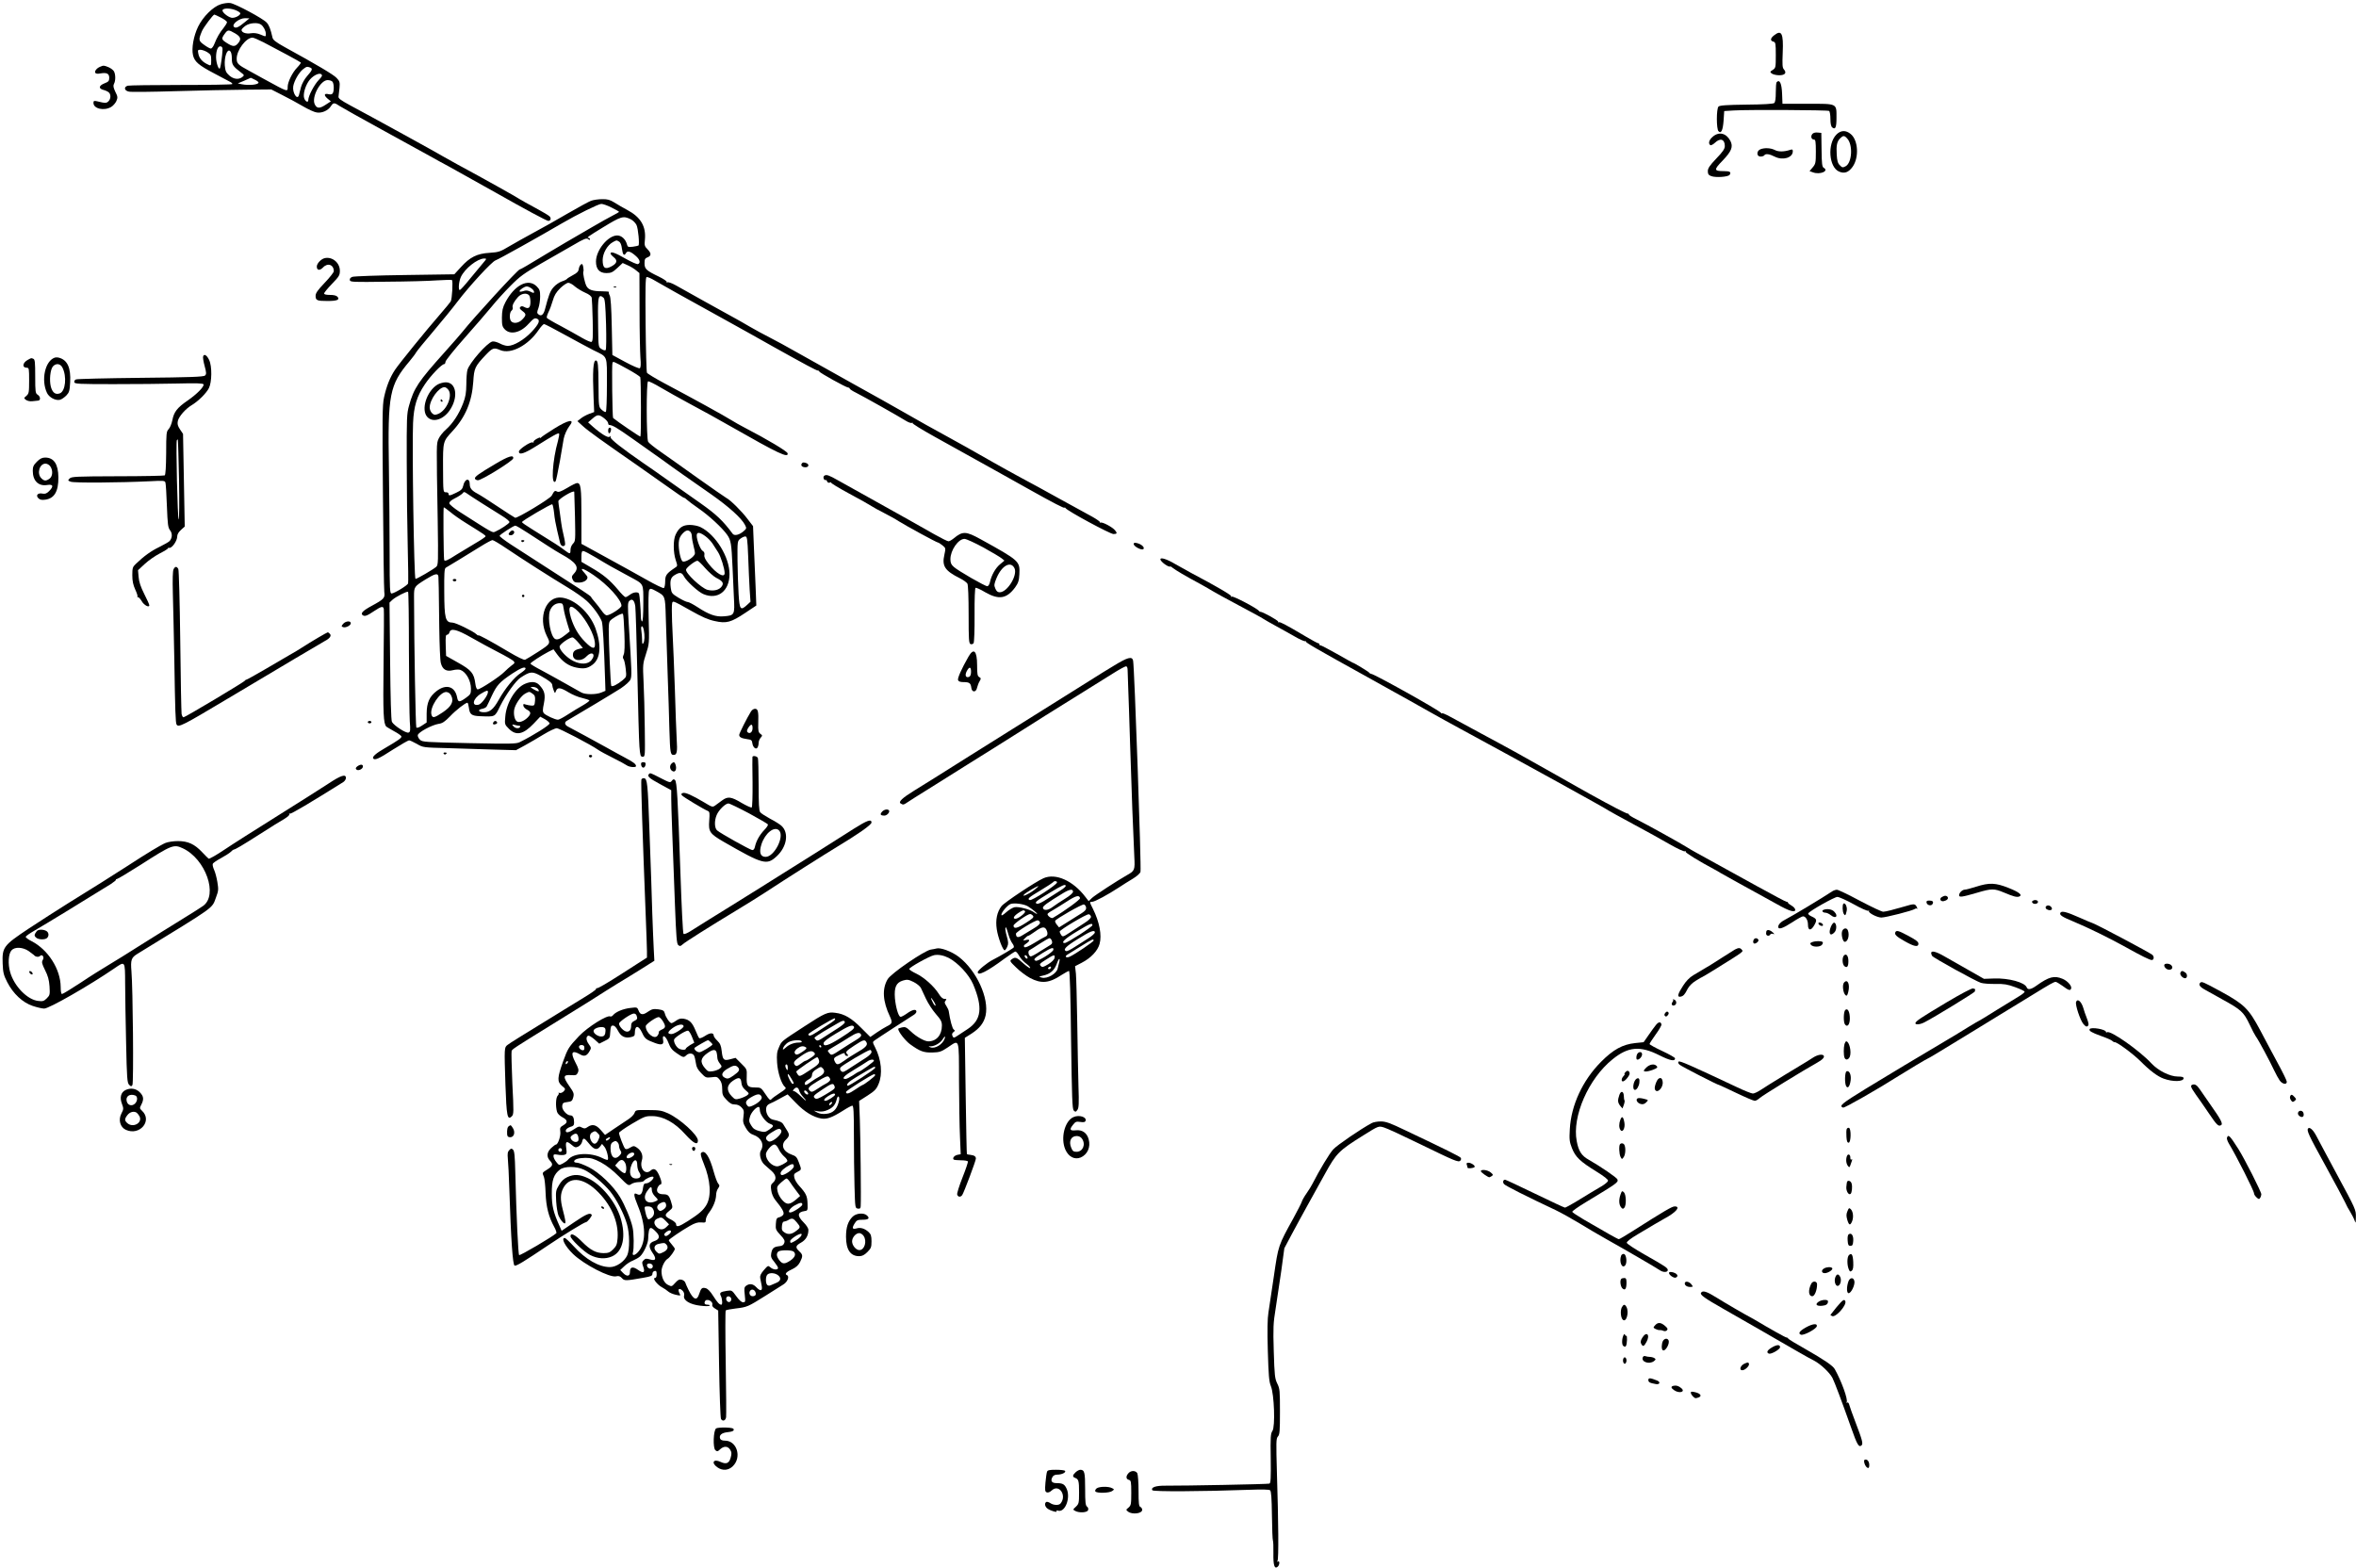 <?xml version="1.0" standalone="no"?>
<!DOCTYPE svg PUBLIC "-//W3C//DTD SVG 20010904//EN"
 "http://www.w3.org/TR/2001/REC-SVG-20010904/DTD/svg10.dtd">
<svg version="1.0" xmlns="http://www.w3.org/2000/svg"
 width="1941pt" height="1292pt" viewBox="0 0 1941 1292"
 preserveAspectRatio="xMidYMid meet">
<g transform="translate(0,1292) scale(0.1,-0.1)"
fill="#000000" stroke="none">
<path d="M1819 12885 c-64 -20 -147 -103 -187 -185 -37 -76 -55 -178 -42 -234
12 -54 47 -84 175 -151 61 -32 120 -63 132 -70 13 -7 20 -15 16 -18 -3 -4
-193 -7 -422 -7 -229 0 -426 -3 -438 -6 -36 -10 -29 -42 10 -49 17 -4 192 -2
387 4 195 6 452 11 570 12 l215 2 90 -46 c50 -25 126 -66 170 -92 44 -26 96
-50 116 -52 42 -6 92 16 115 52 20 31 29 31 73 1 20 -13 173 -99 341 -191 168
-92 348 -191 400 -220 52 -29 122 -68 155 -85 71 -39 173 -96 385 -215 236
-134 424 -235 437 -235 19 0 26 20 12 36 -6 8 -60 40 -118 71 -58 31 -117 64
-131 73 -24 17 -305 174 -511 285 -52 29 -106 59 -120 67 -42 26 -584 324
-764 420 -81 44 -99 58 -96 73 2 11 5 43 8 71 4 46 2 55 -24 82 -25 27 -163
109 -431 256 -70 39 -93 57 -97 76 -16 71 -28 102 -48 124 -29 33 -259 156
-300 161 -17 3 -53 -2 -78 -10z m125 -50 c20 -8 36 -20 36 -25 0 -18 -49 -42
-74 -36 -35 9 -81 50 -72 64 10 17 67 15 110 -3z m-124 -60 c28 -14 50 -31 50
-38 0 -7 -13 -28 -28 -47 -33 -40 -55 -79 -76 -132 -8 -21 -21 -38 -29 -38 -8
0 -33 14 -56 31 -46 33 -47 41 -17 113 13 31 92 136 102 136 2 0 27 -11 54
-25z m200 -35 c-55 -46 -78 -56 -93 -41 -20 21 44 71 91 71 l37 -1 -35 -29z
m131 -23 c21 -16 39 -51 39 -76 0 -25 2 -25 -46 -5 -25 10 -51 14 -76 10 -41
-7 -78 6 -78 27 0 7 15 22 33 35 35 24 101 29 128 9z m-214 -72 c47 -28 53
-48 24 -82 -25 -29 -42 -29 -91 2 -46 29 -48 36 -19 76 25 35 31 36 86 4z
m233 -73 c110 -57 302 -160 308 -167 3 -3 -11 -22 -31 -43 -38 -39 -77 -118
-77 -157 0 -44 6 -46 -195 64 -33 18 -89 49 -125 69 -89 48 -100 59 -100 99 0
70 77 172 130 173 9 0 49 -17 90 -38z m-337 -67 c-2 -45 -14 -128 -20 -145 -9
-24 -32 38 -33 87 0 57 15 95 38 91 12 -2 17 -12 15 -33z m-125 -15 c28 -18
32 -25 32 -65 0 -50 0 -51 -38 -31 -38 20 -61 47 -68 84 -6 29 -4 32 17 32 13
0 39 -9 57 -20z m202 -52 c0 -51 9 -65 75 -115 29 -22 29 -23 11 -38 -30 -23
-72 -18 -107 13 -27 24 -33 38 -37 83 -5 69 19 139 43 119 10 -8 15 -30 15
-62z m644 -74 c24 -9 20 -22 -23 -70 -23 -26 -43 -63 -51 -91 -7 -27 -14 -56
-17 -66 -13 -48 -56 20 -47 73 8 45 47 113 80 139 29 23 34 24 58 15z m72
-103 c-36 -37 -86 -132 -86 -164 0 -26 -23 -16 -34 14 -10 30 6 94 37 140 28
42 85 73 104 57 11 -9 7 -18 -21 -47z m-528 3 c18 -8 32 -19 32 -24 0 -18 -79
-26 -139 -14 l-32 7 53 22 c29 13 53 23 54 24 0 0 15 -6 32 -15z m640 -16 c14
-14 16 -77 3 -97 -6 -9 -18 -11 -34 -7 -37 9 -41 -8 -9 -36 l28 -23 -43 -28
c-50 -33 -73 -32 -90 4 -28 59 47 199 106 199 15 0 32 -5 39 -12z"/>
<path d="M14616 12629 c-31 -24 -34 -45 -6 -52 18 -5 20 -14 20 -111 0 -102
-1 -106 -25 -122 -24 -15 -24 -17 -8 -30 10 -7 37 -14 61 -14 48 0 64 20 39
48 -13 14 -14 38 -10 138 7 159 -9 192 -71 143z"/>
<path d="M825 12370 c-28 -11 -48 -37 -40 -50 5 -8 20 -9 42 -5 52 9 73 -1 73
-36 0 -26 -6 -33 -40 -46 -47 -19 -50 -43 -7 -54 16 -4 35 -13 43 -20 19 -16
18 -54 -3 -74 -16 -16 -27 -16 -95 1 -24 5 -28 3 -28 -14 0 -48 88 -68 146
-33 17 10 36 33 43 49 12 28 11 37 -9 76 -16 35 -19 49 -11 65 14 25 14 77 0
103 -6 11 -26 26 -44 34 -39 16 -42 16 -70 4z"/>
<path d="M14637 12243 c-4 -3 -7 -41 -7 -83 0 -52 -4 -81 -13 -89 -9 -7 -91
-12 -230 -13 -161 -2 -219 -6 -229 -16 -18 -18 -18 -186 0 -203 22 -23 36 7
42 89 l5 77 80 5 c117 7 771 4 784 -4 6 -4 11 -33 11 -65 0 -39 5 -63 15 -71
26 -21 35 0 35 79 0 121 10 116 -237 116 l-208 0 -3 80 c-3 87 -20 124 -45 98z"/>
<path d="M15130 11812 c-77 -77 -63 -271 22 -306 44 -19 78 -6 111 40 54 77
46 218 -15 269 -40 34 -82 33 -118 -3z m88 -33 c49 -52 40 -201 -13 -229 -23
-12 -28 -12 -47 8 -17 16 -23 37 -26 87 -5 77 2 109 28 135 25 25 35 25 58 -1z"/>
<path d="M14931 11816 c-16 -19 -8 -46 14 -46 12 0 15 -17 15 -99 0 -92 -2
-102 -26 -130 l-26 -31 28 -10 c58 -22 136 11 88 38 -12 7 -16 33 -17 148 l-2
139 -31 3 c-19 2 -36 -3 -43 -12z"/>
<path d="M14111 11794 c-31 -26 -40 -57 -20 -70 6 -3 23 6 38 20 44 42 81 29
81 -27 0 -23 -16 -47 -70 -103 -55 -58 -70 -81 -70 -104 0 -24 6 -33 28 -41
36 -14 141 -7 152 11 14 23 2 30 -48 30 -83 0 -84 11 -10 87 74 77 88 114 64
162 -34 64 -93 79 -145 35z"/>
<path d="M14503 11690 c-34 -14 -32 -60 1 -60 14 0 28 5 31 10 10 16 42 12 87
-11 65 -33 148 -9 148 44 0 16 -4 18 -22 12 -50 -16 -96 -17 -126 -1 -34 17
-84 20 -119 6z"/>
<path d="M4870 11266 c-19 -7 -107 -55 -195 -106 -88 -52 -214 -122 -279 -157
-66 -36 -156 -86 -200 -112 -75 -45 -87 -49 -162 -54 -104 -6 -163 -36 -236
-117 l-55 -60 -408 -6 c-224 -3 -418 -10 -432 -15 -16 -6 -23 -15 -21 -27 3
-16 24 -17 303 -13 165 1 352 6 415 11 63 4 119 5 123 3 10 -6 2 -157 -10
-177 -5 -8 -43 -55 -85 -103 -121 -139 -335 -403 -373 -459 -42 -63 -71 -136
-91 -228 -14 -62 -15 -167 -9 -816 3 -410 8 -764 11 -787 7 -50 -1 -59 -104
-115 -74 -40 -96 -63 -72 -78 17 -10 34 -4 95 37 56 37 72 41 77 16 2 -9 1
-212 -2 -452 -5 -414 -1 -493 23 -518 5 -4 34 -21 64 -38 31 -16 58 -36 60
-42 4 -12 -24 -32 -137 -98 -72 -41 -104 -70 -96 -83 12 -19 45 -5 165 73 65
41 124 75 131 75 7 0 36 -13 64 -29 51 -30 53 -30 251 -35 110 -4 282 -9 383
-12 l183 -5 72 39 c40 22 110 63 156 91 46 28 95 51 108 51 21 0 278 -134 341
-178 15 -11 69 -40 121 -66 52 -26 104 -54 115 -62 21 -15 76 -20 76 -6 -1 17
-19 31 -90 69 -41 22 -111 60 -155 85 -83 46 -272 149 -315 171 -28 14 -32 36
-10 48 85 49 390 232 444 267 40 27 73 57 80 73 12 28 11 62 -14 458 -9 150
-9 176 4 189 24 24 43 7 50 -45 3 -26 11 -277 17 -558 6 -280 13 -548 17 -595
6 -76 9 -85 27 -85 20 0 20 6 17 235 -1 129 -6 301 -10 382 -7 143 -6 149 20
230 27 83 28 84 22 298 -3 139 -2 220 5 230 9 13 16 12 56 -10 76 -41 75 -40
80 -211 3 -85 10 -291 15 -459 6 -168 13 -381 15 -475 6 -189 8 -205 35 -205
27 0 32 25 25 130 -3 52 -10 237 -15 410 -6 173 -14 374 -18 445 -4 72 -7 164
-7 205 0 65 2 75 17 72 10 -1 72 -34 139 -73 92 -52 141 -74 197 -86 97 -22
135 -11 253 68 l90 60 -6 157 c-4 86 -10 234 -14 327 l-7 170 -46 60 c-49 65
-140 155 -175 173 -12 7 -118 80 -236 164 -118 84 -255 182 -306 217 -51 35
-96 72 -101 81 -15 28 -16 493 -1 498 7 2 54 -21 104 -51 51 -30 153 -87 227
-127 182 -98 194 -105 355 -196 389 -222 472 -261 464 -219 -4 17 -168 115
-353 211 -38 20 -85 46 -105 59 -64 40 -314 178 -559 308 -73 39 -137 78 -142
86 -4 9 -9 189 -11 400 -3 299 -1 385 8 388 7 3 39 -11 70 -30 65 -38 216
-123 568 -317 132 -73 317 -176 410 -229 262 -146 349 -193 363 -194 6 0 12
-4 12 -8 0 -9 221 -132 238 -132 6 0 12 -4 12 -8 0 -5 24 -21 53 -35 64 -32
358 -198 410 -231 21 -13 43 -21 50 -17 7 4 9 3 5 -1 -5 -5 79 -56 185 -115
431 -239 658 -366 772 -430 203 -114 295 -161 295 -153 0 4 4 3 8 -3 14 -23
368 -214 395 -214 30 0 33 7 14 30 -20 26 -106 72 -120 64 -6 -4 -9 -3 -4 1 4
5 -26 26 -65 48 -40 22 -161 88 -268 147 -107 60 -249 137 -315 172 -66 36
-174 95 -240 133 -192 109 -253 144 -365 205 -100 54 -252 139 -405 227 -38
22 -207 117 -375 210 -168 94 -374 209 -459 257 -84 48 -189 105 -231 126 -43
22 -116 61 -162 88 -46 27 -112 65 -148 84 -68 37 -365 202 -462 257 -32 18
-63 29 -69 25 -7 -4 -9 -3 -6 3 3 5 -26 25 -65 44 -104 50 -118 63 -118 110 0
33 4 41 25 49 32 12 32 34 -1 67 -23 23 -26 32 -21 77 11 110 -34 187 -145
246 -35 19 -83 46 -107 62 -36 22 -56 28 -100 27 -31 0 -72 -6 -91 -13z m170
-57 c33 -16 60 -32 60 -34 0 -3 -24 -17 -52 -31 -29 -15 -107 -58 -173 -97
-66 -39 -163 -95 -215 -125 -52 -31 -122 -72 -155 -92 -153 -93 -216 -130
-223 -130 -15 0 -379 -397 -472 -514 -13 -17 -79 -92 -145 -166 -220 -245
-255 -298 -295 -442 -19 -67 -20 -100 -19 -468 0 -217 4 -528 8 -690 4 -162 6
-301 3 -307 -5 -17 -115 -83 -136 -83 -14 0 -16 32 -16 323 0 177 -3 500 -6
717 -10 603 4 677 171 875 23 28 47 59 53 71 6 11 69 89 141 173 71 84 162
195 201 247 94 124 284 331 313 339 22 7 363 197 545 304 125 73 303 161 326
161 14 0 53 -14 86 -31z m155 -95 c19 -9 40 -30 49 -48 14 -30 26 -160 16
-169 -3 -2 -24 -7 -47 -10 -37 -4 -42 -2 -47 17 -11 44 -45 76 -81 76 -76 0
-175 -121 -175 -215 0 -63 29 -95 86 -95 38 0 51 6 89 41 l45 42 42 -19 c23
-10 54 -29 69 -42 l27 -22 1 -308 c0 -169 4 -344 7 -388 5 -56 3 -83 -5 -88
-6 -4 -60 19 -119 51 l-107 58 -5 235 c-3 157 -9 242 -17 256 -7 12 -9 24 -6
28 3 3 -23 6 -60 6 -74 0 -110 12 -126 44 -14 28 -31 108 -25 118 3 5 2 22 -1
39 -5 24 -10 28 -20 19 -8 -6 -15 -23 -17 -37 -2 -20 -15 -33 -48 -50 -24 -13
-47 -27 -50 -32 -3 -4 -22 -14 -42 -20 -20 -7 -51 -28 -67 -47 -28 -31 -40
-63 -71 -182 -12 -46 -32 -61 -54 -42 -13 10 -13 17 0 52 8 22 14 65 14 95 0
47 -4 59 -29 84 -70 69 -183 10 -258 -133 -22 -43 -27 -67 -28 -125 0 -62 3
-75 24 -97 45 -47 129 -28 194 44 43 46 51 52 71 44 29 -11 17 -43 -43 -107
-63 -67 -148 -117 -198 -117 -16 0 -46 9 -67 21 -22 11 -48 18 -60 15 -44 -11
-189 -177 -205 -234 -5 -16 -9 -69 -9 -118 -1 -71 -6 -103 -27 -158 -33 -86
-84 -165 -141 -215 -24 -21 -52 -56 -61 -77 -18 -43 -18 -21 -7 -669 5 -351 5
-371 -13 -386 -27 -23 -158 -99 -170 -99 -12 0 -29 1096 -20 1285 6 138 31
220 97 318 48 72 139 167 160 167 5 0 10 9 10 19 0 10 71 99 158 197 86 97
187 214 223 258 36 45 106 122 155 171 78 79 109 101 254 185 91 52 211 121
267 153 85 50 105 57 118 47 10 -9 15 -9 15 -1 0 6 -5 11 -12 11 -19 0 -1 13
117 85 154 94 169 98 230 69z m-96 -184 c12 -6 21 -26 25 -60 7 -51 18 -62 34
-34 12 21 39 12 80 -25 34 -29 41 -58 18 -67 -8 -3 -54 17 -103 45 -85 49
-123 62 -123 42 0 -5 12 -19 26 -30 34 -27 28 -51 -19 -76 -52 -28 -72 -14
-72 53 1 56 38 122 84 147 32 17 29 17 50 5z m-1119 -177 c-17 -21 -66 -80
-108 -130 -41 -51 -79 -93 -84 -93 -14 0 -8 71 9 108 33 70 135 150 191 152
23 0 23 -1 -8 -37z m756 -193 c19 -16 57 -39 84 -51 33 -14 52 -29 55 -43 2
-11 6 -97 8 -189 3 -136 1 -170 -10 -174 -7 -3 -43 13 -81 35 -37 22 -115 65
-174 97 -60 31 -110 61 -113 66 -3 4 3 25 13 46 11 21 27 64 36 96 13 45 28
69 62 103 25 24 55 44 66 44 11 0 36 -13 54 -30z m-358 -16 c12 -8 22 -21 22
-29 0 -11 -5 -11 -30 2 -24 11 -37 12 -60 4 -17 -5 -30 -6 -30 -1 0 12 41 40
60 40 9 0 26 -7 38 -16z m-20 -56 c7 -7 12 -31 12 -55 0 -49 -15 -62 -50 -43
-17 9 -25 9 -34 0 -8 -8 -4 -16 17 -32 34 -25 34 -35 0 -70 -28 -30 -70 -37
-91 -16 -17 17 -15 73 2 88 8 6 12 18 10 25 -7 17 11 52 44 88 27 29 69 36 90
15z m615 -22 c11 -11 15 -61 20 -218 3 -112 2 -207 -3 -212 -5 -5 -19 -2 -34
8 -26 16 -26 18 -28 169 -4 233 -1 267 21 267 5 0 16 -6 24 -14z m-319 -305
c89 -49 195 -106 236 -127 120 -59 110 -35 110 -285 0 -120 -4 -220 -9 -223
-5 -3 -20 5 -34 18 -24 23 -25 25 -26 199 -1 174 -5 207 -22 207 -22 0 -28
-88 -19 -305 l5 -120 -41 -15 c-22 -8 -53 -25 -68 -37 l-29 -23 44 -40 c43
-40 161 -124 449 -324 80 -56 198 -139 264 -186 65 -47 120 -84 122 -82 3 1
14 -6 25 -17 11 -10 52 -41 91 -68 87 -59 200 -164 239 -220 31 -45 35 -70 44
-268 3 -66 8 -176 11 -245 8 -146 6 -151 -82 -158 -67 -6 -123 14 -215 74 -37
24 -74 44 -84 44 -10 0 -43 16 -75 35 -54 33 -58 38 -64 81 -8 62 0 87 34 107
40 24 57 21 74 -11 20 -39 119 -130 161 -147 118 -50 215 25 215 165 0 140
-114 326 -239 387 -20 10 -59 18 -88 18 -58 0 -90 -22 -117 -80 -21 -43 -20
-148 1 -210 16 -49 16 -49 -8 -64 -68 -46 -79 -61 -79 -111 0 -27 -5 -52 -11
-55 -5 -4 -72 28 -147 71 -75 42 -213 119 -307 170 -93 51 -182 99 -197 108
l-28 15 0 231 c0 232 -5 270 -36 270 -8 0 -45 -18 -81 -40 -51 -30 -70 -37
-84 -30 -18 10 -22 7 -44 -34 -13 -25 -284 -188 -301 -182 -7 3 -73 45 -146
94 -73 49 -147 96 -165 105 -46 24 -63 45 -63 77 0 57 -42 46 -54 -13 -6 -26
-16 -37 -58 -57 -54 -26 -63 -27 -63 -7 0 6 -10 12 -22 11 -22 0 -22 1 -23
198 -1 224 -1 220 78 306 107 116 160 243 171 407 7 112 13 126 105 223 54 56
65 60 118 37 87 -36 230 39 316 167 18 26 38 48 44 48 6 0 84 -40 172 -89z
m515 -281 c55 -30 103 -61 106 -68 6 -16 8 -483 1 -489 -3 -4 -189 123 -225
153 -6 5 -12 445 -5 455 7 12 2 15 123 -51z m-192 -406 c18 -14 33 -32 33 -40
0 -7 3 -14 8 -15 31 -3 60 -20 199 -118 87 -61 194 -137 237 -168 43 -32 121
-87 172 -123 51 -36 157 -110 236 -165 142 -100 246 -193 275 -249 15 -29 14
-31 -11 -53 -36 -31 -76 -40 -90 -21 -79 107 -135 160 -264 251 -141 99 -257
181 -322 227 -30 22 -95 67 -145 101 -181 125 -275 199 -275 216 0 13 -3 14
-8 5 -9 -14 -69 22 -137 82 l-40 36 35 30 c42 37 54 37 97 4z m-1006 -701 c59
-37 135 -85 169 -106 34 -21 60 -43 57 -50 -4 -12 -74 -59 -116 -77 -25 -11
-10 -19 -298 165 -43 28 -79 58 -81 67 -2 12 12 25 45 42 27 13 55 32 63 40
11 15 15 15 34 2 12 -9 69 -46 127 -83z m760 95 c0 -2 3 -94 6 -205 4 -194 4
-202 -16 -222 -12 -12 -21 -34 -21 -51 0 -37 -4 -37 -49 -3 -34 27 -78 55
-268 173 -46 28 -83 54 -83 58 0 11 241 152 250 147 4 -3 11 -35 15 -72 3 -38
15 -102 25 -143 10 -41 21 -87 24 -102 6 -27 29 -37 41 -18 3 5 -2 40 -11 77
-9 37 -18 84 -20 103 -3 19 -9 65 -14 102 -6 37 -10 72 -10 78 0 19 126 94
131 78z m-1022 -166 c25 -22 84 -63 131 -92 152 -95 160 -100 160 -109 0 -5
-37 -30 -82 -56 -46 -27 -117 -70 -159 -96 -72 -47 -98 -58 -100 -41 -5 43 -8
432 -3 432 3 0 27 -17 53 -38z m641 -174 c52 -34 127 -82 165 -107 39 -25 85
-54 104 -64 132 -72 158 -112 109 -164 -18 -19 -20 -27 -10 -48 10 -21 19 -25
51 -25 39 0 71 19 71 43 0 6 -12 23 -26 38 -47 49 -9 39 77 -20 115 -78 229
-203 229 -252 0 -18 -94 -79 -122 -79 -9 0 -27 17 -41 38 -14 20 -39 53 -56
72 -17 19 -31 38 -31 41 0 4 -35 29 -77 56 -78 50 -402 259 -583 376 -52 34
-94 66 -94 72 1 10 112 82 129 84 6 1 53 -27 105 -61z m1338 10 c7 -7 12 -24
12 -38 0 -14 7 -52 15 -84 14 -55 14 -60 -2 -78 -24 -27 -72 -51 -88 -44 -17
6 -37 100 -33 156 2 30 11 52 30 72 28 30 47 35 66 16z m122 -35 c21 -15 48
-43 61 -63 12 -19 33 -51 45 -70 22 -34 54 -135 54 -172 0 -44 -68 -5 -131 75
-29 36 -39 58 -36 74 3 16 -2 27 -13 33 -19 10 -50 89 -50 127 0 31 23 30 70
-4z m354 -170 c3 -93 9 -214 12 -270 l7 -101 -28 -26 c-54 -50 -62 -40 -70 89
-4 63 -8 187 -9 275 -1 159 -1 162 23 181 13 10 31 19 41 19 15 0 18 -18 24
-167z m-1991 68 c129 -87 363 -237 503 -321 60 -36 130 -85 157 -110 50 -45
108 -125 125 -170 8 -22 18 -190 27 -478 l3 -94 -34 -14 c-42 -18 -131 -18
-164 0 -14 7 -72 40 -130 73 -58 33 -147 82 -197 109 -51 26 -93 52 -93 56 0
9 90 67 149 98 l41 20 29 -40 c45 -62 95 -97 157 -110 63 -13 94 -8 134 22 68
50 77 159 26 301 -47 128 -169 239 -277 253 -131 16 -200 -162 -124 -316 32
-63 32 -63 -69 -129 -53 -34 -102 -64 -110 -67 -9 -4 -64 23 -133 64 -158 94
-253 145 -253 137 0 -3 -7 1 -16 10 -25 24 -170 95 -196 95 -59 1 -67 32 -68
256 -1 145 1 189 12 196 7 5 54 33 103 62 50 30 130 79 179 110 49 31 96 56
103 56 8 0 60 -31 116 -69z m738 -76 c94 -57 136 -81 274 -155 123 -67 115
-50 115 -222 0 -92 -4 -148 -10 -148 -5 0 -10 17 -10 38 -1 59 -10 176 -15
190 -7 18 -47 14 -75 -8 -14 -11 -30 -20 -37 -20 -6 0 -35 28 -63 63 -67 79
-121 124 -220 181 l-80 47 0 44 c0 34 4 45 15 45 9 0 56 -25 106 -55z m898
-85 c29 -33 70 -69 90 -80 54 -27 65 -43 49 -69 -20 -32 -68 -44 -119 -31 -51
14 -183 138 -177 167 3 17 74 72 94 73 6 0 35 -27 63 -60z m-2197 -72 c2 -27
3 -83 7 -423 2 -137 7 -267 13 -288 13 -53 46 -73 99 -59 23 6 51 7 63 2 46
-17 86 -89 86 -154 0 -42 -3 -48 -42 -76 -53 -38 -64 -38 -72 4 -17 90 -89
113 -168 53 -60 -46 -82 -95 -83 -186 l0 -74 -38 -25 c-22 -15 -41 -22 -47
-16 -6 7 -18 669 -19 1079 0 81 1 82 97 142 78 48 101 53 104 21z m-243 -616
c1 -268 4 -526 7 -574 6 -77 5 -88 -10 -94 -20 -8 -121 58 -137 88 -7 12 -12
200 -15 501 l-5 482 23 22 c27 25 120 73 130 67 4 -3 7 -224 7 -492z m1275
351 c4 -27 17 -79 29 -117 l21 -68 -28 -23 c-50 -40 -75 -50 -94 -39 -36 23
-62 167 -42 230 14 40 44 64 81 64 24 0 27 -4 33 -47z m123 -25 c66 -69 128
-186 134 -253 6 -59 -19 -56 -81 7 -55 55 -92 120 -116 197 -30 101 -6 120 63
49z m377 -175 c4 -104 2 -161 -6 -177 -8 -18 -8 -29 0 -38 5 -7 13 -43 17 -79
7 -65 7 -66 -25 -93 -43 -36 -88 -58 -94 -47 -6 10 -21 358 -21 469 1 54 4 64
25 80 42 30 85 51 92 44 4 -4 9 -76 12 -159z m160 26 c9 -45 7 -92 -4 -109 -7
-11 -10 -5 -10 25 0 22 -3 57 -6 78 -8 45 11 51 20 6z m-1420 -63 c61 -35 161
-89 221 -120 61 -31 117 -64 125 -72 13 -14 12 -18 -15 -37 -16 -12 -43 -36
-60 -53 -35 -37 -198 -144 -219 -144 -9 0 -16 17 -20 48 -11 85 -33 111 -142
172 l-99 56 -3 87 c-2 70 0 87 11 87 8 0 17 9 20 20 10 37 60 25 181 -44z
m883 -43 l35 -42 -29 -7 c-39 -9 -53 -23 -53 -50 0 -50 69 -58 111 -13 45 48
82 20 41 -31 -28 -34 -88 -37 -149 -6 -54 27 -113 89 -113 118 0 20 86 80 109
76 7 -2 29 -22 48 -45z m-437 -213 c0 -5 -18 -21 -39 -35 -53 -33 -131 -129
-182 -221 -45 -81 -78 -107 -132 -102 -39 4 -41 21 -3 28 16 3 32 12 36 20 5
8 24 49 43 90 41 86 63 110 167 180 71 47 110 62 110 40z m129 -61 c66 -37 91
-57 91 -75 0 -7 5 -25 11 -41 11 -28 11 -28 20 -5 12 31 37 28 104 -13 31 -19
82 -40 112 -46 29 -7 56 -16 59 -20 2 -4 -22 -22 -53 -40 -32 -18 -88 -52
-125 -76 -36 -24 -73 -43 -81 -43 -24 0 -101 36 -116 53 -11 14 -11 28 0 81
14 72 6 105 -37 151 -26 29 -67 33 -118 11 -78 -32 -155 -159 -163 -270 -6
-64 -5 -66 30 -101 59 -59 118 -47 203 42 l55 58 37 -20 c20 -11 38 -27 40
-35 2 -14 -128 -96 -246 -155 -29 -14 -71 -15 -416 -8 -360 8 -385 9 -405 27
-12 11 -21 29 -19 39 4 24 116 84 172 93 31 4 51 18 94 62 48 51 127 112 143
112 4 0 9 -19 12 -41 7 -56 22 -67 92 -70 128 -5 120 -9 166 84 48 96 128 207
167 233 81 53 96 55 171 13z m-29 -104 c21 -25 5 -28 -31 -6 -34 21 -34 21 -8
21 15 0 32 -7 39 -15z m-410 -27 c0 -27 -52 -98 -76 -104 -62 -16 -49 50 18
90 48 29 58 31 58 14z m-302 -31 c23 -47 1 -88 -70 -136 -69 -46 -84 -50 -93
-21 -19 59 71 194 124 188 17 -2 31 -13 39 -31z m670 17 c19 -13 22 -24 20
-57 -3 -38 -6 -42 -28 -41 -14 1 -36 5 -49 9 -19 7 -22 5 -19 -11 2 -10 16
-25 31 -32 34 -17 34 -36 0 -68 -29 -27 -66 -40 -83 -29 -20 12 -30 55 -24 97
8 45 57 116 94 135 32 16 31 16 58 -3z m-110 -264 c7 0 10 -4 7 -10 -10 -16
-41 -12 -56 7 -13 15 -11 16 11 10 14 -4 31 -7 38 -7z"/>
<path d="M5058 10553 c7 -3 16 -2 19 1 4 3 -2 6 -13 5 -11 0 -14 -3 -6 -6z"/>
<path d="M3604 9751 c-90 -55 -138 -209 -83 -267 45 -48 129 -23 183 54 74
107 57 232 -32 232 -20 0 -51 -9 -68 -19z m92 -46 c33 -51 -17 -166 -85 -195
-28 -11 -34 -10 -51 5 -11 10 -20 31 -20 47 0 65 75 168 122 168 10 0 25 -11
34 -25z"/>
<path d="M3630 9620 c0 -5 5 -10 11 -10 5 0 7 5 4 10 -3 6 -8 10 -11 10 -2 0
-4 -4 -4 -10z"/>
<path d="M4565 9388 c-55 -34 -103 -67 -107 -72 -4 -6 -8 -7 -8 -3 0 5 -13 0
-29 -9 -17 -10 -28 -21 -25 -26 3 -4 -1 -6 -8 -3 -18 7 -113 -57 -113 -75 0
-32 44 -18 144 45 140 88 180 110 187 103 3 -4 -1 -30 -9 -60 -46 -162 -59
-373 -20 -334 4 4 20 80 36 169 15 89 29 171 31 182 7 34 26 76 46 103 51 64
-4 56 -125 -20z"/>
<path d="M4080 9097 c-137 -81 -172 -106 -167 -121 2 -6 12 -12 23 -13 26 -4
288 158 292 180 6 33 -41 18 -148 -46z"/>
<path d="M5016 9393 c-9 -10 -7 -43 3 -43 11 0 21 39 11 45 -4 2 -10 2 -14 -2z"/>
<path d="M4202 8538 c-17 -17 -15 -28 7 -28 19 0 35 23 24 34 -9 9 -18 7 -31
-6z"/>
<path d="M4295 8460 c4 -6 11 -8 16 -5 14 9 11 15 -7 15 -8 0 -12 -5 -9 -10z"/>
<path d="M3730 8140 c0 -5 7 -10 15 -10 8 0 15 5 15 10 0 6 -7 10 -15 10 -8 0
-15 -4 -15 -10z"/>
<path d="M4300 8010 c0 -5 5 -10 10 -10 6 0 10 5 10 10 0 6 -4 10 -10 10 -5 0
-10 -4 -10 -10z"/>
<path d="M4065 6969 c-10 -15 1 -23 20 -15 9 3 13 10 10 16 -8 13 -22 13 -30
-1z"/>
<path d="M2675 10793 c-30 -7 -65 -44 -65 -69 0 -32 24 -36 51 -8 38 41 89 24
89 -31 0 -9 -34 -52 -75 -95 -59 -62 -75 -85 -75 -108 0 -37 12 -42 98 -42 79
0 103 10 83 34 -9 11 -30 16 -62 16 -31 0 -49 4 -49 12 0 6 29 42 65 79 58 60
65 71 65 108 0 66 -62 118 -125 104z"/>
<path d="M1674 9985 c-4 -8 2 -45 12 -81 15 -56 15 -67 3 -78 -11 -11 -120
-15 -529 -19 -283 -3 -523 -9 -533 -13 -10 -3 -17 -14 -15 -23 3 -14 36 -16
323 -16 176 0 414 2 529 5 153 4 210 2 213 -7 6 -18 -54 -80 -131 -133 -87
-60 -113 -94 -126 -162 -6 -29 -19 -62 -31 -74 -18 -19 -20 -35 -20 -198 -1
-114 -5 -178 -12 -183 -5 -3 -180 -7 -388 -7 -343 -1 -380 -3 -395 -18 -16
-16 -16 -18 9 -27 27 -11 405 -8 654 4 111 6 122 5 126 -12 3 -10 9 -97 12
-193 6 -152 9 -177 26 -199 20 -26 19 -62 -3 -88 -5 -7 -44 -29 -86 -50 -70
-34 -125 -74 -194 -140 -25 -24 -28 -33 -28 -92 0 -49 7 -80 24 -118 13 -28
22 -54 18 -57 -3 -3 -1 -6 5 -6 6 0 20 -15 31 -34 19 -33 62 -55 62 -33 0 7
-19 49 -42 94 -29 58 -43 99 -46 139 l-5 56 55 51 c31 29 87 68 126 88 39 20
69 39 66 42 -3 3 3 4 12 3 23 -1 64 59 64 94 0 17 11 36 31 54 l31 28 -7 382
-7 381 -25 37 c-19 29 -23 44 -18 69 8 37 63 100 113 130 54 32 121 98 143
141 25 49 27 181 2 232 -18 39 -41 53 -49 31z m-199 -1018 c3 -183 2 -327 -3
-327 -9 0 -24 639 -15 653 3 5 7 7 8 5 2 -2 6 -151 10 -331z"/>
<path d="M450 9973 c-79 -28 -113 -184 -63 -290 17 -37 71 -66 107 -57 13 3
36 19 52 35 24 25 28 38 32 109 7 120 -23 185 -93 203 -11 3 -27 3 -35 0z m64
-81 c38 -73 26 -195 -21 -213 -36 -13 -60 5 -74 54 -14 54 -5 143 17 168 25
28 61 24 78 -9z"/>
<path d="M229 9955 c-44 -24 -49 -65 -8 -65 18 0 19 -8 19 -106 0 -97 -2 -107
-22 -125 -22 -19 -23 -19 -4 -34 11 -8 33 -13 50 -11 17 2 39 4 49 5 23 1 22
33 -3 49 -18 11 -20 23 -20 151 0 117 -2 140 -16 145 -19 7 -13 8 -45 -9z"/>
<path d="M304 9116 c-28 -28 -34 -42 -34 -75 0 -83 47 -129 119 -117 50 8 55
-11 15 -51 -19 -19 -32 -24 -54 -20 -38 8 -58 -14 -34 -38 13 -13 28 -16 57
-12 75 10 109 68 108 184 -1 109 -37 163 -109 163 -25 0 -43 -9 -68 -34z m110
-38 c24 -33 20 -84 -6 -102 -30 -21 -44 -20 -68 4 -38 38 -15 120 35 120 13 0
31 -10 39 -22z"/>
<path d="M6605 9100 c-10 -16 4 -30 31 -30 27 0 33 24 8 34 -22 8 -32 8 -39
-4z"/>
<path d="M6792 9001 c-7 -4 -10 -15 -6 -24 3 -9 10 -15 14 -12 4 3 11 -2 14
-11 4 -10 12 -14 23 -10 10 4 14 4 10 0 -4 -4 64 -45 151 -92 86 -46 168 -92
182 -102 14 -10 59 -34 100 -55 41 -21 98 -52 125 -70 62 -39 312 -175 322
-175 4 0 21 -10 37 -23 28 -23 28 -23 16 -79 -21 -92 5 -131 127 -192 29 -14
57 -35 63 -45 6 -12 10 -112 10 -256 0 -207 2 -236 16 -242 9 -3 20 0 25 8 5
8 9 113 8 234 -1 132 3 221 8 222 6 2 42 -14 80 -37 112 -64 176 -54 246 40
26 37 32 54 35 109 5 107 3 110 -319 288 -122 67 -148 68 -222 7 -16 -13 -35
-24 -43 -24 -8 0 -60 26 -117 58 -110 63 -272 154 -547 307 -96 54 -205 115
-242 135 -79 45 -99 52 -116 41z m1310 -592 c71 -39 139 -80 151 -90 l22 -18
-37 -31 c-37 -31 -70 -89 -83 -149 -4 -17 -13 -31 -21 -31 -20 0 -242 128
-276 159 -22 19 -28 34 -28 64 0 73 65 167 116 167 14 0 84 -32 156 -71z m256
-171 c27 -58 -59 -198 -122 -198 -17 0 -27 9 -36 31 -12 27 -10 37 10 86 43
103 117 144 148 81z"/>
<path d="M9340 8438 c0 -21 67 -55 80 -42 13 13 -15 40 -52 49 -21 5 -28 3
-28 -7z"/>
<path d="M9560 8312 c0 -20 71 -71 83 -59 1 1 9 -4 17 -11 20 -17 115 -73 220
-129 47 -26 96 -54 110 -63 14 -9 108 -61 210 -115 102 -54 196 -105 210 -115
14 -9 59 -35 100 -57 41 -23 111 -61 154 -86 44 -26 84 -43 90 -40 6 3 8 3 4
-2 -6 -7 85 -60 472 -274 47 -26 153 -85 235 -131 83 -45 215 -120 295 -165
80 -45 204 -114 275 -152 524 -284 1197 -655 1220 -673 6 -4 96 -54 200 -110
105 -56 240 -131 302 -167 65 -37 117 -61 124 -57 7 4 9 3 6 -3 -5 -8 107 -77
238 -147 17 -9 37 -20 45 -26 18 -11 243 -136 321 -178 31 -17 97 -53 147 -81
102 -58 152 -73 152 -47 0 9 -13 25 -30 34 -16 9 -30 20 -30 25 0 4 -5 7 -12
7 -6 0 -115 58 -242 128 -215 119 -423 234 -506 279 -19 10 -53 30 -75 44 -49
31 -326 185 -412 228 -35 17 -63 35 -63 39 0 5 -6 9 -12 9 -11 0 -122 57 -308
160 -30 16 -156 88 -280 158 -283 160 -367 207 -615 340 -110 59 -228 123
-262 142 -35 19 -63 30 -63 26 0 -4 -4 -3 -8 3 -13 21 -551 321 -576 322 -5 0
-12 4 -15 9 -6 9 -128 83 -137 83 -2 0 -61 33 -131 73 -70 39 -130 71 -135 70
-4 -2 -8 2 -8 7 0 6 -4 10 -10 10 -5 0 -53 26 -107 58 -153 91 -210 121 -217
115 -3 -4 -6 -1 -6 5 0 11 -131 83 -146 81 -4 0 -10 3 -13 8 -13 20 -211 124
-222 117 -7 -4 -9 -3 -6 3 5 8 -117 80 -331 193 -37 20 -96 53 -131 73 -67 40
-121 57 -121 39z"/>
<path d="M1430 8230 c-7 -13 -9 -81 -6 -197 3 -98 8 -342 12 -543 7 -433 10
-526 19 -540 16 -25 47 -10 415 210 451 269 786 468 807 479 39 20 55 42 42
57 -6 8 -15 14 -19 14 -6 0 -139 -78 -210 -124 -19 -13 -66 -41 -105 -63 -38
-22 -132 -77 -209 -122 -76 -44 -142 -81 -146 -81 -5 0 -10 -4 -12 -8 -4 -10
-493 -302 -506 -302 -6 0 -13 12 -16 28 -2 15 -8 286 -11 602 -4 324 -11 583
-16 592 -13 23 -26 23 -39 -2z"/>
<path d="M2827 7780 c-15 -18 -16 -21 -1 -27 21 -8 64 13 64 32 0 22 -42 19
-63 -5z"/>
<path d="M7978 7508 c-57 -100 -91 -177 -85 -192 4 -11 19 -16 44 -16 49 0 60
-8 65 -45 4 -42 40 -42 48 0 4 17 13 40 21 53 12 21 12 24 -3 33 -15 8 -18 25
-18 97 0 121 -28 148 -72 70z m22 -123 c0 -23 -6 -38 -16 -42 -27 -10 -37 12
-20 46 22 41 36 39 36 -4z"/>
<path d="M9175 7434 c-59 -36 -129 -78 -154 -95 -25 -16 -185 -116 -356 -223
-170 -106 -476 -298 -680 -426 -203 -129 -406 -255 -450 -282 -101 -62 -136
-95 -115 -108 21 -13 23 -13 63 14 19 13 84 54 144 91 59 37 146 91 193 121
47 29 112 70 145 91 58 36 405 253 475 298 128 82 201 127 405 254 127 79 272
170 324 202 52 33 100 59 108 59 8 0 13 -12 13 -32 0 -18 3 -85 5 -148 3 -63
9 -266 15 -450 11 -366 27 -777 35 -937 6 -112 4 -118 -61 -154 -81 -46 -262
-164 -287 -187 l-28 -27 -27 35 c-102 134 -245 198 -345 154 -64 -28 -322
-199 -346 -230 -37 -48 -51 -114 -39 -191 10 -68 50 -173 65 -173 4 0 14 13
21 29 11 25 10 38 -3 85 -9 31 -14 62 -12 69 5 13 6 12 28 -62 7 -24 21 -53
30 -65 10 -12 14 -27 11 -32 -6 -9 -108 -69 -172 -102 -46 -23 -125 -88 -125
-102 0 -34 79 6 220 111 44 32 85 59 90 59 6 0 19 -13 28 -30 20 -33 34 -49
73 -79 15 -12 24 -24 21 -27 -3 -4 -29 14 -58 40 -55 50 -65 53 -94 32 -18
-13 -16 -17 36 -67 30 -30 82 -69 115 -87 93 -49 158 -43 260 25 28 18 56 33
61 33 7 0 13 -197 17 -567 7 -481 10 -570 22 -583 14 -13 17 -13 30 5 12 16
14 50 9 195 -3 96 -7 331 -10 521 -3 190 -8 374 -11 407 l-7 61 54 28 c76 39
133 99 148 156 20 71 -1 181 -55 289 -29 57 -29 58 -5 58 21 0 131 60 221 119
30 20 81 52 113 71 34 21 60 44 63 57 8 32 -50 1691 -61 1741 -9 36 -44 27
-160 -44z m-467 -1786 c-7 -22 -207 -151 -224 -144 -24 9 -10 21 92 82 52 31
97 61 100 65 8 14 36 10 32 -3z m72 -28 c0 -5 -19 -22 -42 -36 -24 -15 -74
-47 -111 -71 -42 -28 -74 -43 -84 -39 -23 9 -11 20 110 93 101 61 127 72 127
53z m-261 -34 c-45 -34 -106 -61 -82 -36 14 15 105 69 117 69 5 1 -11 -14 -35
-33z m321 -13 c0 -11 -25 -33 -66 -58 -36 -22 -82 -53 -102 -68 -38 -29 -75
-32 -80 -7 -2 14 39 44 168 122 53 32 80 35 80 11z m58 -53 c2 -12 -122 -103
-224 -163 -12 -7 -44 16 -44 32 0 4 19 18 43 31 23 13 75 46 116 72 75 49 103
56 109 28z m-429 -68 c37 -23 84 -62 74 -62 -4 0 -17 7 -27 15 -31 23 -125 47
-158 40 -17 -4 -48 -23 -69 -42 -27 -24 -39 -30 -39 -20 0 20 48 76 74 88 29
12 113 1 145 -19z m479 -9 c2 -16 -7 -28 -35 -46 -21 -13 -72 -45 -113 -71
l-75 -47 -18 22 c-10 12 -16 26 -14 32 5 15 220 138 237 135 8 -2 16 -13 18
-25z m-503 -32 c7 -12 -56 -61 -79 -61 -25 0 -15 22 24 48 36 24 46 27 55 13z
m65 -36 c10 -12 0 -22 -60 -60 -70 -45 -100 -51 -100 -21 0 14 114 94 136 95
6 1 17 -6 24 -14z m478 -7 c2 -11 -16 -29 -55 -54 -32 -20 -85 -55 -117 -76
-56 -37 -61 -39 -73 -22 -7 10 -13 23 -13 28 1 15 221 146 240 143 8 -1 16
-10 18 -19z m-420 -49 c2 -11 -16 -28 -54 -50 -31 -19 -73 -44 -92 -56 -36
-22 -51 -18 -52 14 0 15 160 113 180 110 8 -1 16 -9 18 -18z m432 -22 c0 -13
-208 -147 -228 -147 -36 0 1 36 96 93 110 67 132 76 132 54z m-380 -36 c15
-29 12 -51 -7 -58 -10 -4 -51 -27 -91 -52 -52 -31 -76 -41 -83 -34 -8 8 -4 16
15 28 34 23 34 39 -1 30 -27 -6 -27 -6 -9 14 11 12 23 21 28 21 4 0 30 16 56
35 54 39 77 43 92 16z m400 -24 c0 -8 -24 -29 -52 -47 -29 -19 -80 -51 -113
-72 -32 -21 -64 -37 -70 -35 -31 11 -6 38 93 99 106 67 142 80 142 55z m-354
-69 c5 -16 2 -25 -11 -33 -9 -5 -47 -29 -84 -52 -36 -24 -71 -43 -78 -43 -18
0 -28 42 -12 51 8 4 46 28 84 53 39 25 75 46 82 46 6 0 15 -10 19 -22z m344 3
c0 -10 -154 -114 -196 -133 -29 -14 -47 0 -21 16 11 6 60 37 110 68 94 59 107
65 107 49z m-332 -77 c-4 -21 -127 -97 -145 -90 -23 9 -14 20 55 63 73 45 95
52 90 27z m-214 -60 c4 -10 1 -14 -6 -12 -15 5 -23 28 -10 28 5 0 13 -7 16
-16z m224 -6 c-2 -14 -21 -33 -51 -52 -43 -26 -50 -28 -63 -14 -13 13 -8 19
43 51 67 43 76 45 71 15z m36 -46 c-4 -15 -8 -33 -10 -41 -8 -43 -86 -88 -131
-76 -28 8 -28 8 11 17 59 13 93 43 113 99 18 50 31 51 17 1z m-69 -41 c-3 -6
-11 -8 -17 -5 -6 4 -5 9 3 15 16 10 23 4 14 -10z"/>
<path d="M6187 7058 c-34 -55 -97 -181 -97 -193 0 -19 18 -28 65 -35 34 -4 40
-9 43 -32 4 -35 30 -58 43 -37 5 8 9 25 9 38 0 14 8 33 17 43 15 17 15 19 -3
32 -16 12 -19 26 -17 88 3 95 -2 118 -27 118 -11 0 -26 -10 -33 -22z m13 -138
c0 -32 -23 -51 -42 -32 -7 7 -4 18 7 36 23 34 35 33 35 -4z"/>
<path d="M3030 6970 c0 -5 7 -10 15 -10 8 0 15 5 15 10 0 6 -7 10 -15 10 -8 0
-15 -4 -15 -10z"/>
<path d="M3655 6710 c4 -6 11 -8 16 -5 14 9 11 15 -7 15 -8 0 -12 -5 -9 -10z"/>
<path d="M4852 6689 c2 -6 8 -10 13 -10 5 0 11 4 13 10 2 6 -4 11 -13 11 -9 0
-15 -5 -13 -11z"/>
<path d="M6199 6683 c-1 -5 -1 -99 1 -209 1 -115 -2 -204 -7 -207 -5 -3 -43
14 -84 38 -85 51 -113 55 -160 20 -19 -13 -44 -32 -56 -41 -22 -16 -26 -15
-90 24 -101 60 -159 86 -178 78 -13 -5 -15 -9 -6 -20 11 -13 178 -114 213
-128 14 -6 16 -17 11 -80 -7 -91 4 -107 119 -174 325 -187 355 -195 437 -119
85 79 102 194 39 251 -13 12 -54 38 -93 58 -38 21 -76 45 -82 54 -10 11 -13
73 -13 223 0 114 -3 214 -6 223 -6 16 -43 23 -45 9z m-29 -464 c83 -45 153
-86 156 -91 4 -5 -9 -26 -29 -46 -39 -41 -67 -91 -77 -137 -4 -20 -12 -30 -23
-29 -18 2 -262 138 -289 162 -22 19 -24 79 -4 126 17 42 72 96 97 96 10 0 86
-37 169 -81z m248 -141 c48 -48 -39 -218 -110 -218 -44 0 -56 36 -35 103 30
93 107 153 145 115z"/>
<path d="M5282 6618 c2 -13 10 -23 18 -23 8 0 16 10 18 23 3 17 -2 22 -18 22
-16 0 -21 -5 -18 -22z"/>
<path d="M5532 6628 c-16 -16 -15 -43 3 -58 27 -22 45 12 29 54 -7 19 -16 20
-32 4z"/>
<path d="M2944 6606 c-14 -11 -16 -18 -8 -26 15 -15 54 4 54 25 0 19 -21 19
-46 1z"/>
<path d="M5347 6543 c-18 -18 1 -35 88 -82 l95 -52 0 -67 c0 -68 10 -336 31
-887 10 -257 14 -312 27 -322 13 -11 20 -9 36 6 20 19 218 144 466 294 63 38
158 97 210 131 175 115 504 323 595 378 171 103 285 182 285 201 0 31 -36 18
-147 -52 -129 -83 -544 -344 -628 -396 -33 -21 -96 -60 -140 -88 -91 -57 -108
-68 -260 -162 -114 -70 -221 -137 -313 -195 -31 -20 -56 -30 -61 -24 -5 5 -16
227 -25 494 -22 633 -29 757 -45 773 -10 9 -15 8 -26 -6 -13 -18 -17 -16 -92
22 -85 44 -86 44 -96 34z"/>
<path d="M2705 6463 c-55 -36 -244 -156 -420 -266 -176 -110 -373 -235 -438
-279 -64 -43 -122 -76 -128 -73 -5 4 -30 28 -54 54 -62 66 -116 91 -199 91
-37 0 -82 -7 -102 -15 -37 -15 -156 -87 -314 -190 -118 -76 -287 -183 -490
-308 -85 -53 -231 -147 -325 -209 -207 -138 -218 -152 -213 -288 3 -74 8 -94
38 -153 49 -95 126 -167 209 -195 36 -12 78 -22 95 -22 41 0 372 190 578 331
90 62 88 65 89 -123 0 -90 4 -311 8 -491 6 -290 9 -330 25 -345 15 -15 18 -15
27 -2 11 16 4 796 -8 937 -8 95 -1 113 49 144 657 403 612 370 648 466 20 53
21 64 11 125 -6 37 -18 82 -27 101 -9 20 -14 41 -11 49 2 8 33 29 67 47 34 19
71 42 81 52 11 11 21 19 24 19 11 -1 71 35 217 128 84 54 174 110 201 125 28
17 45 33 41 39 -4 6 -3 8 4 4 9 -5 170 91 440 260 12 8 22 23 22 34 0 35 -41
22 -145 -47z m-1200 -532 c189 -87 295 -387 167 -476 -20 -14 -100 -65 -177
-112 -77 -47 -225 -140 -329 -205 -104 -66 -227 -143 -275 -171 -47 -28 -150
-92 -227 -144 -78 -51 -146 -93 -153 -93 -7 0 -11 21 -11 58 -1 147 -104 308
-241 378 -28 14 -49 30 -47 36 2 6 33 28 68 48 97 56 396 239 633 386 26 17
45 33 42 35 -3 3 1 6 7 6 7 0 95 53 196 117 257 165 273 171 347 137z m-1269
-847 c21 -15 41 -30 44 -33 10 -15 38 -19 49 -8 19 19 39 -9 23 -33 -10 -17
-7 -30 19 -83 24 -47 33 -79 37 -134 4 -67 3 -73 -22 -98 -24 -24 -34 -27 -71
-22 -89 9 -198 121 -231 236 -20 67 -15 153 11 181 27 30 92 27 141 -6z"/>
<path d="M303 5248 c-21 -28 -23 -37 -7 -52 18 -19 75 -21 92 -4 18 18 14 46
-7 58 -27 14 -66 13 -78 -2z"/>
<path d="M242 4909 c2 -7 10 -15 17 -17 8 -3 12 1 9 9 -2 7 -10 15 -17 17 -8
3 -12 -1 -9 -9z"/>
<path d="M5284 6497 c-5 -13 10 -462 36 -1127 5 -129 10 -259 10 -288 l0 -52
-72 -46 c-40 -26 -95 -61 -123 -79 -129 -83 -209 -130 -217 -127 -4 1 -8 -2
-8 -8 0 -5 -43 -35 -96 -67 -52 -32 -128 -78 -168 -103 -355 -218 -444 -273
-464 -289 -28 -21 -28 -20 -18 -328 9 -260 16 -296 52 -261 17 16 17 34 5 271
-6 139 -9 260 -6 268 6 15 24 27 312 205 259 160 409 253 463 289 25 16 68 43
96 60 28 16 108 66 178 109 l127 80 -5 95 c-3 53 -8 184 -12 291 -3 107 -7
236 -9 285 -2 50 -9 236 -15 415 -13 370 -17 413 -43 418 -9 2 -20 -3 -23 -11z"/>
<path d="M7267 6232 c-20 -22 -13 -32 19 -32 23 0 49 31 37 44 -12 12 -40 6
-56 -12z"/>
<path d="M16280 5614 c-41 -13 -83 -24 -92 -24 -21 0 -48 -26 -48 -46 0 -19
23 -16 150 21 118 35 139 35 220 1 78 -33 105 -40 125 -33 30 12 1 36 -87 71
-108 43 -159 45 -268 10z"/>
<path d="M15095 5576 c-86 -57 -331 -204 -382 -230 -39 -19 -63 -43 -63 -62 0
-26 37 -14 114 36 42 28 83 50 90 50 22 0 41 -31 41 -69 0 -50 25 -52 52 -4
24 43 22 52 -24 73 -19 9 -29 19 -25 25 14 22 216 135 239 135 14 0 74 -27
134 -60 62 -35 115 -58 122 -54 6 4 9 3 5 -1 -13 -13 64 -54 101 -55 37 0 259
57 277 71 6 5 14 5 19 1 4 -4 2 3 -4 16 -14 27 -22 27 -102 3 -93 -27 -151
-42 -174 -43 -11 -1 -97 40 -192 90 -95 51 -180 92 -190 91 -10 0 -27 -6 -38
-13z"/>
<path d="M15998 5529 c-23 -13 -12 -39 15 -34 27 6 41 20 33 34 -9 13 -26 14
-48 0z"/>
<path d="M16749 5499 c-11 -6 -11 -11 -2 -20 12 -12 43 -6 43 10 0 14 -25 20
-41 10z"/>
<path d="M15872 5483 c4 -22 38 -30 49 -12 11 19 2 29 -27 29 -19 0 -25 -5
-22 -17z"/>
<path d="M15187 5474 c-10 -10 -8 -66 3 -84 11 -18 16 -13 24 25 7 31 -13 73
-27 59z"/>
<path d="M16854 5449 c-3 -6 0 -15 7 -20 29 -18 57 -5 38 18 -14 16 -35 17
-45 2z"/>
<path d="M15022 5423 c-17 -7 -5 -23 17 -23 10 0 30 -9 45 -21 41 -33 64 -7
26 31 -19 19 -59 25 -88 13z"/>
<path d="M16975 5400 c-11 -18 12 -34 110 -74 115 -48 290 -133 430 -211 125
-70 196 -105 212 -105 19 0 22 28 5 43 -21 18 -463 253 -494 262 -13 4 -62 25
-109 46 -101 45 -143 56 -154 39z"/>
<path d="M14982 5308 c3 -7 13 -15 22 -16 12 -3 17 1 14 10 -3 7 -13 15 -22
16 -12 3 -17 -1 -14 -10z"/>
<path d="M15084 5285 c-23 -57 -5 -85 30 -46 20 21 18 72 -2 79 -7 2 -19 -12
-28 -33z"/>
<path d="M15175 5242 c-6 -30 8 -82 23 -82 26 0 41 54 26 94 -10 27 -42 19
-49 -12z"/>
<path d="M14555 5252 c-3 -3 -5 -14 -5 -24 0 -19 25 -25 35 -7 4 6 14 8 23 4
13 -5 12 -1 -3 13 -19 18 -40 24 -50 14z"/>
<path d="M15616 5241 c-12 -19 6 -37 76 -76 79 -45 113 -51 113 -20 0 15 -21
31 -79 62 -82 44 -101 50 -110 34z"/>
<path d="M14446 5173 c-4 -9 -3 -20 2 -25 11 -11 47 16 38 30 -11 17 -33 15
-40 -5z"/>
<path d="M14931 5158 c-19 -7 -21 -11 -11 -23 16 -20 74 -19 90 0 7 9 10 19 6
23 -11 10 -58 10 -85 0z"/>
<path d="M7715 5105 c-5 -2 -27 -6 -47 -9 -55 -10 -327 -196 -355 -244 -47
-79 -41 -182 19 -308 22 -49 20 -58 -25 -80 -18 -9 -56 -32 -85 -52 l-52 -36
-73 73 c-80 81 -140 117 -214 126 -63 9 -85 0 -258 -113 -192 -125 -185 -119
-207 -170 -17 -37 -20 -60 -16 -126 5 -83 36 -178 66 -203 12 -10 4 -18 -44
-49 -33 -21 -64 -44 -70 -52 -8 -11 -18 -2 -47 42 -37 55 -38 56 -86 56 -62 0
-72 13 -69 89 2 61 2 62 -45 108 l-47 47 -42 -11 c-55 -15 -64 -7 -72 66 -5
46 -13 64 -36 86 -17 16 -30 35 -30 42 0 26 -31 25 -71 -2 -23 -15 -45 -23
-49 -18 -4 4 -18 33 -30 63 -27 65 -49 87 -95 96 -26 4 -41 1 -64 -15 -16 -12
-34 -21 -39 -21 -14 0 -48 49 -55 81 -6 22 -14 27 -54 33 -40 5 -52 2 -85 -20
-42 -30 -64 -27 -78 12 -10 25 -12 26 -68 19 -59 -7 -119 -32 -141 -59 -7 -9
-17 -13 -22 -11 -24 16 -188 -87 -259 -162 -85 -90 -92 -101 -131 -209 -48
-134 -50 -166 -9 -201 30 -24 30 -26 14 -45 -10 -10 -25 -16 -33 -13 -8 3 -12
3 -9 -1 4 -3 1 -13 -7 -21 -16 -15 -19 -87 -6 -133 4 -15 22 -33 44 -45 45
-24 47 -44 7 -67 -25 -14 -28 -21 -24 -50 6 -34 -19 -108 -35 -108 -5 0 -23
-13 -40 -29 -36 -34 -40 -72 -11 -103 29 -31 25 -45 -20 -73 -45 -29 -44 -25
-29 -62 6 -15 12 -75 14 -133 4 -112 25 -196 71 -279 14 -25 21 -48 17 -52
-28 -27 -299 -187 -306 -180 -8 8 -22 305 -32 690 -3 124 -7 168 -18 178 -12
12 -17 12 -31 -3 -14 -14 -16 -28 -12 -73 3 -31 9 -141 12 -246 14 -423 28
-630 44 -633 17 -3 76 33 275 167 129 87 299 191 312 191 12 0 53 52 48 61
-13 20 -45 6 -144 -61 l-104 -71 -17 39 c-51 113 -64 166 -64 267 -1 111 16
160 68 199 37 28 134 28 196 -1 59 -26 164 -114 218 -181 51 -63 113 -183 137
-267 23 -78 24 -208 3 -257 -23 -52 -90 -98 -143 -98 -90 0 -200 63 -297 170
-35 38 -69 70 -75 70 -33 0 3 -69 68 -132 89 -86 303 -197 355 -184 20 5 32 2
47 -14 21 -24 30 -24 177 2 64 11 75 16 75 33 0 11 8 21 18 23 13 3 17 -3 17
-27 0 -21 -5 -31 -15 -31 -23 0 22 -58 60 -77 17 -9 39 -24 50 -34 11 -10 39
-22 62 -27 39 -9 42 -8 33 8 -21 39 -5 54 25 24 10 -11 14 -26 11 -39 -10 -38
47 -73 133 -83 40 -5 74 -5 77 0 3 4 -3 8 -14 8 -24 0 -32 8 -25 26 12 31 71
3 61 -28 -3 -7 7 -20 22 -29 l27 -17 7 -437 c4 -253 11 -445 16 -456 13 -23
37 -15 42 14 2 12 1 213 -3 447 -4 234 -4 429 0 433 4 4 41 11 82 16 94 11
101 14 244 104 66 42 133 84 149 94 35 21 52 68 29 77 -22 9 -3 28 48 51 27
13 47 31 60 56 25 50 24 61 -6 89 -34 32 -32 46 15 72 40 23 60 58 60 104 0
14 -16 39 -40 63 -54 54 -51 84 10 93 24 3 25 6 23 62 -2 62 -12 83 -69 146
-19 20 -37 51 -40 68 -5 27 -2 32 25 46 36 19 36 17 12 80 -15 41 -24 51 -57
62 -73 25 -95 81 -49 124 30 28 31 43 8 78 -10 15 -23 36 -29 47 -11 19 -30
28 -86 40 -33 6 -61 53 -56 93 2 19 12 31 33 40 17 7 41 19 55 27 14 8 39 22
57 31 l32 17 68 -70 c71 -74 144 -118 210 -129 46 -7 88 8 180 66 34 22 68 40
75 40 10 0 13 -53 13 -242 0 -134 2 -324 5 -423 5 -177 5 -180 28 -183 17 -3
22 2 23 20 4 59 -2 570 -7 710 l-6 157 69 44 c59 38 73 52 91 95 35 81 24 201
-29 304 -21 41 -21 43 -3 56 26 19 296 194 322 210 12 7 22 19 22 27 0 24 -34
17 -79 -16 -23 -16 -47 -29 -53 -27 -17 6 -38 79 -45 153 -7 91 10 129 66 146
35 10 45 9 88 -12 26 -13 53 -35 60 -49 7 -14 26 -54 42 -90 17 -36 53 -92 80
-123 43 -49 51 -65 51 -97 0 -78 -45 -130 -112 -130 -31 0 -100 39 -144 82
-37 35 -46 39 -73 33 -17 -4 -31 -9 -31 -12 0 -23 58 -97 97 -126 83 -60 112
-70 184 -69 60 2 73 6 127 42 99 66 92 86 93 -277 1 -175 4 -382 8 -460 l6
-143 -27 -5 c-26 -6 -43 -27 -31 -39 4 -3 30 -6 59 -6 29 0 55 -4 58 -9 3 -5
-17 -64 -44 -132 -27 -68 -47 -132 -44 -141 6 -21 27 -24 41 -5 13 17 113 283
113 301 0 18 -13 27 -46 31 -14 1 -26 4 -28 6 -2 2 -6 219 -10 481 l-7 477 54
34 c68 44 103 89 117 150 31 141 -75 372 -222 484 -58 44 -150 78 -183 68z
m100 -77 c77 -40 168 -138 202 -217 81 -192 69 -294 -44 -369 -30 -20 -67 -45
-82 -54 -32 -22 -37 -22 -45 -1 -5 11 -1 22 9 29 14 10 14 14 3 21 -12 6 -31
79 -42 153 -1 8 -10 27 -20 43 -15 22 -16 30 -6 42 10 13 9 15 -9 15 -14 0
-30 14 -47 42 -40 63 -121 135 -185 166 -32 15 -58 32 -58 38 -1 13 164 105
204 114 35 7 78 -1 120 -22z m-108 -394 c-3 -3 -13 8 -21 25 -23 43 -19 52 5
13 12 -18 19 -35 16 -38z m-2463 -80 c10 -26 7 -34 -19 -46 -16 -7 -25 -19
-25 -34 0 -37 -11 -54 -35 -54 -24 0 -65 42 -65 66 0 16 97 82 121 83 9 1 20
-6 23 -15z m216 -46 c27 -44 25 -57 -8 -71 -16 -7 -27 -17 -25 -22 2 -6 -3
-19 -10 -28 -25 -36 -97 22 -97 78 0 16 84 75 107 75 7 0 22 -15 33 -32z
m1420 13 c0 -4 -21 -21 -47 -37 -25 -16 -71 -46 -101 -66 -51 -34 -72 -39 -72
-19 0 9 201 131 218 131 1 0 2 -4 2 -9z m80 -25 c0 -7 -28 -30 -62 -51 -35
-22 -85 -54 -112 -72 -38 -26 -52 -31 -62 -22 -8 6 -14 15 -14 18 0 4 34 27
75 52 42 24 92 54 113 66 43 26 62 29 62 9z m-1328 -31 c2 -15 -74 -64 -99
-65 -38 0 -35 18 9 50 41 30 87 37 90 15z m-542 -35 c25 -49 56 -65 104 -56
29 6 36 11 36 31 0 69 29 72 60 6 23 -50 32 -57 107 -85 55 -20 74 -13 66 25
-10 52 22 35 44 -23 16 -42 30 -60 67 -85 55 -38 59 -38 80 -18 20 20 53 19
64 -2 5 -10 12 -38 15 -62 4 -33 15 -53 44 -83 36 -38 40 -39 85 -34 42 6 48
4 67 -20 15 -19 21 -41 21 -78 0 -45 5 -56 36 -88 27 -29 43 -38 68 -38 21 0
40 -8 55 -24 20 -21 22 -31 16 -75 -6 -43 -3 -56 20 -95 19 -32 36 -48 61 -56
65 -22 93 -80 63 -129 -18 -27 -2 -90 29 -117 15 -14 42 -37 60 -53 37 -34 41
-68 11 -95 -18 -15 -21 -25 -15 -64 3 -26 17 -58 31 -76 61 -75 79 -107 68
-124 -5 -9 -21 -19 -34 -22 -21 -5 -24 -13 -27 -54 -3 -44 0 -51 37 -91 34
-36 39 -48 32 -67 -6 -17 -18 -24 -42 -26 -44 -5 -57 -16 -65 -58 -5 -28 -1
-40 25 -71 17 -21 31 -43 31 -50 0 -19 -40 -16 -63 5 -19 16 -20 16 -54 -23
-25 -29 -33 -47 -30 -65 3 -14 8 -42 12 -62 9 -46 -9 -51 -45 -13 -26 28 -56
31 -83 11 -16 -12 -17 -23 -11 -75 6 -57 5 -61 -14 -61 -13 0 -33 18 -56 50
-36 50 -37 50 -79 44 -52 -8 -62 -16 -48 -42 12 -23 15 -72 4 -72 -16 0 -32
17 -67 72 -24 38 -45 60 -62 64 -30 8 -38 1 -54 -48 -18 -59 -47 -48 -87 33
-12 24 -24 52 -27 61 -3 10 -16 20 -30 24 -19 5 -31 -1 -53 -26 -29 -32 -29
-32 -61 -16 -31 16 -52 61 -52 112 0 34 26 88 50 102 19 11 60 68 60 83 0 3
-11 19 -25 35 -14 16 -25 31 -25 35 0 8 106 80 173 118 42 24 67 32 95 29 34
-3 37 -1 37 22 0 14 13 42 29 62 33 44 55 100 56 143 0 17 7 41 16 53 14 21
14 25 1 40 -8 9 -24 52 -36 95 -35 129 -74 188 -104 158 -8 -8 -2 -31 21 -88
56 -136 65 -267 22 -341 -26 -44 -61 -74 -153 -133 -76 -48 -97 -53 -97 -24 0
8 -18 24 -39 35 -56 28 -59 39 -21 70 34 28 34 28 21 71 -17 59 -27 69 -66 69
-43 0 -62 22 -47 55 7 14 16 25 22 25 15 0 12 30 -10 78 -23 50 -43 61 -70 37
-43 -39 -92 17 -72 83 13 41 -3 82 -43 108 -22 14 -26 14 -54 -2 -21 -13 -34
-15 -41 -8 -11 11 -50 112 -50 130 0 6 48 40 107 75 102 60 111 64 168 63 90
-1 186 -54 272 -151 68 -75 103 -92 103 -50 0 45 -146 178 -246 224 -52 23
-72 27 -163 27 -102 1 -104 1 -113 -24 -5 -14 -28 -37 -51 -52 -23 -15 -76
-50 -117 -78 l-75 -51 -35 40 c-39 45 -70 52 -109 25 -19 -14 -27 -14 -47 -4
-21 12 -28 10 -63 -13 -47 -31 -74 -35 -69 -9 2 9 18 21 36 27 26 7 32 14 32
36 0 40 -10 59 -30 59 -30 0 -72 47 -68 78 3 23 8 28 42 32 35 4 41 9 49 39 8
31 4 40 -33 93 -53 76 -51 94 13 90 41 -3 48 -1 58 21 9 20 6 34 -21 85 -42
81 -28 103 39 65 35 -21 57 -13 80 29 13 22 12 27 -8 55 -23 31 -25 63 -4 70
6 2 29 -12 51 -31 l39 -35 44 22 c43 21 44 23 47 75 3 44 6 52 22 52 13 0 27
-14 40 -40z m1945 31 c8 -14 -14 -32 -113 -95 -97 -61 -137 -73 -137 -42 0 13
31 38 105 82 102 62 133 74 145 55z m-2049 -16 c4 -8 3 -26 0 -40 -5 -19 -13
-25 -33 -25 -28 0 -63 25 -63 45 0 29 86 46 96 20z m715 -68 l19 -48 -35 -20
c-19 -12 -35 -25 -35 -30 0 -13 -42 -10 -61 4 -23 17 -41 56 -35 73 7 19 97
75 115 72 7 -2 22 -25 32 -51z m1393 18 c4 -11 -8 -24 -40 -43 -25 -15 -81
-50 -124 -78 -74 -49 -80 -51 -94 -35 -9 10 -16 20 -16 24 0 3 26 20 58 38 31
18 84 50 116 71 64 41 90 47 100 23z m689 -32 c-17 -49 -80 -87 -118 -72 -19
7 -19 8 3 8 33 1 77 26 96 55 19 30 28 34 19 9z m-1929 -29 c9 -8 16 -17 16
-19 0 -10 -91 -65 -108 -65 -21 0 -49 26 -39 37 10 9 101 62 109 62 4 1 14 -6
22 -15z m751 6 c4 -6 -6 -10 -24 -10 -39 0 -81 -16 -108 -42 -13 -12 -23 -18
-23 -14 0 18 23 47 48 60 31 17 98 21 107 6z m534 -9 c12 -22 -9 -44 -84 -86
-27 -16 -71 -43 -96 -62 -54 -38 -64 -40 -79 -14 -16 31 -13 36 35 59 37 18
45 19 45 7 0 -8 8 -15 17 -15 13 0 14 3 5 12 -20 20 -15 26 56 73 76 50 87 53
101 26z m-2326 -33 c2 -7 2 -19 0 -25 -7 -17 -43 2 -43 22 0 18 37 20 43 3z
m1952 2 c3 -5 1 -10 -4 -10 -6 0 -11 5 -11 10 0 6 2 10 4 10 3 0 8 -4 11 -10z
m-126 -9 c10 -7 4 -15 -25 -35 -44 -30 -59 -32 -67 -11 -4 8 5 23 20 35 28 21
50 25 72 11z m-735 -43 c3 -13 6 -33 6 -44 0 -12 9 -33 20 -46 18 -24 19 -26
2 -41 -10 -9 -36 -19 -58 -23 -37 -5 -43 -3 -67 26 -42 50 -36 83 24 125 43
30 65 31 73 3z m1276 4 c0 -11 -19 -30 -47 -48 -26 -16 -79 -50 -118 -76 -62
-42 -71 -46 -85 -33 -10 11 -12 20 -5 30 11 17 224 143 243 144 6 1 12 -7 12
-17z m-471 -6 c10 -12 5 -19 -26 -40 -21 -14 -41 -26 -46 -26 -5 0 -23 -11
-41 -25 -25 -19 -35 -22 -44 -13 -21 21 -13 36 46 76 61 43 92 51 111 28z m35
-52 c13 -33 4 -43 -76 -94 -76 -50 -82 -52 -95 -34 -7 10 -13 21 -13 25 0 8
159 117 171 118 4 1 10 -6 13 -15z m456 -14 c0 -8 -112 -90 -124 -90 -3 0 -25
-13 -49 -30 -25 -16 -52 -30 -61 -30 -37 0 -11 28 72 77 48 29 96 59 107 67
23 17 55 21 55 6z m-2528 -22 c-7 -7 -12 -8 -12 -2 0 6 3 14 7 17 3 4 9 5 12
2 2 -3 -1 -11 -7 -17z m1818 -35 c0 -22 -2 -25 -10 -13 -13 20 -13 40 0 40 6
0 10 -12 10 -27z m-412 5 c21 -21 13 -36 -34 -69 -39 -27 -49 -30 -70 -20 -37
17 -30 46 19 75 47 29 67 32 85 14z m700 -10 c22 -22 13 -47 -25 -67 -21 -11
-53 -31 -72 -45 -40 -30 -51 -32 -51 -11 0 8 14 21 30 30 21 11 30 23 30 39 0
16 11 31 33 44 39 25 40 25 55 10z m432 4 c0 -12 -220 -155 -227 -148 -13 12
8 33 71 71 157 94 156 94 156 77z m-691 -88 c24 -40 25 -44 10 -44 -8 0 -39
58 -39 75 0 12 9 3 29 -31z m691 27 c0 -9 -94 -81 -105 -81 -3 0 -28 -16 -56
-35 -54 -37 -79 -44 -79 -22 0 11 213 145 233 147 4 0 7 -4 7 -9z m-370 -37
c0 -7 -13 -20 -29 -29 -17 -8 -51 -29 -76 -46 -37 -25 -48 -29 -60 -19 -26 22
-17 34 62 82 58 35 80 45 90 36 7 -6 13 -17 13 -24z m-732 -24 c2 -25 12 -43
34 -62 31 -27 32 -28 13 -43 -11 -8 -38 -20 -59 -26 -36 -10 -41 -9 -67 18
-46 47 -43 93 9 128 48 33 66 29 70 -15z m766 -26 c9 -22 6 -25 -74 -73 -57
-34 -74 -40 -86 -30 -19 16 -13 23 64 74 73 49 87 53 96 29z m-290 -39 c3 -13
17 -36 31 -51 41 -44 28 -41 -18 4 -23 23 -49 42 -56 42 -11 0 -11 3 -1 15 18
22 37 18 44 -10z m73 -31 c-9 -10 -38 16 -31 28 4 6 13 4 22 -6 9 -8 13 -19 9
-22z m-382 -22 c7 -19 -30 -53 -79 -74 -25 -10 -31 -9 -42 7 -18 24 -6 43 46
71 45 24 64 23 75 -4z m605 19 c0 -11 -62 -51 -79 -51 -21 0 -11 18 22 39 34
22 57 27 57 12z m29 -64 c-16 -59 -47 -88 -100 -94 -31 -4 -55 0 -75 10 l-29
16 38 -6 c25 -4 51 0 77 12 43 19 63 43 74 89 4 18 11 25 16 20 6 -6 6 -24 -1
-47z m-59 -12 c-7 -9 -15 -13 -17 -11 -7 7 7 26 19 26 6 0 6 -6 -2 -15z m-590
-51 c0 -35 48 -101 83 -113 35 -13 34 -21 -7 -49 -31 -21 -38 -22 -80 -11 -35
9 -51 19 -67 46 -19 31 -20 39 -10 73 10 35 51 80 72 80 5 0 9 -12 9 -26z
m177 -170 c7 -18 -29 -59 -70 -81 -22 -11 -32 -12 -43 -2 -24 20 -16 38 34 69
53 34 70 37 79 14z m-1513 -20 c19 -18 20 -25 5 -58 -16 -34 -36 -39 -54 -13
-20 29 -19 64 3 76 23 14 28 14 46 -5z m-160 -30 c4 -15 3 -31 -2 -36 -14 -14
-43 -6 -56 15 -9 15 -7 21 8 33 29 21 43 17 50 -12z m253 -21 c-9 -9 -20 -13
-24 -9 -4 4 -1 11 7 16 25 16 35 11 17 -7z m-167 -32 c41 -52 67 -61 92 -30
l18 24 19 -23 c19 -21 38 -98 28 -108 -3 -3 -22 3 -44 14 -97 49 -237 43 -283
-13 -7 -9 -27 -23 -44 -32 -29 -15 -31 -15 -53 13 -13 16 -23 37 -23 48 0 16
5 17 35 12 20 -4 45 -4 56 -1 18 6 20 12 14 56 -8 57 2 62 46 25 25 -21 32
-23 53 -13 15 7 28 24 32 40 8 36 17 34 54 -12z m238 7 c7 -7 12 -20 12 -30 0
-10 5 -27 12 -38 10 -15 9 -23 -6 -39 -40 -44 -76 -16 -76 58 0 28 5 43 18 50
22 13 26 13 40 -1z m1327 -55 c9 -21 31 -50 48 -64 16 -14 27 -31 23 -37 -8
-13 -64 -42 -82 -42 -45 0 -94 52 -94 99 0 26 47 81 70 81 11 0 24 -14 35 -37z
m-1785 -8 c0 -8 -7 -15 -15 -15 -8 0 -15 7 -15 15 0 8 7 15 15 15 8 0 15 -7
15 -15z m594 -39 c-3 -8 -16 -18 -29 -24 -34 -16 -45 6 -16 29 24 19 53 16 45
-5z m-274 -63 c48 -26 97 -64 150 -117 76 -77 78 -78 101 -62 13 9 40 16 61
16 20 0 40 5 43 10 10 17 65 41 76 34 16 -9 -31 -54 -56 -54 -19 0 -23 -7 -28
-41 -6 -47 -22 -62 -48 -48 -32 17 -30 -8 5 -93 66 -160 70 -296 11 -374 -28
-37 -60 -47 -51 -16 10 31 9 165 -3 212 -14 64 -63 181 -103 247 -54 91 -171
203 -257 246 -40 20 -84 37 -97 37 -13 0 -24 4 -24 10 0 18 35 29 92 30 47 0
70 -7 128 -37z m200 -4 c13 -24 13 -76 -1 -85 -6 -3 -27 9 -46 28 l-35 35 22
26 c24 27 44 26 60 -4z m100 -17 c0 -21 7 -48 16 -60 21 -31 11 -52 -25 -52
-49 0 -64 49 -37 115 21 48 46 47 46 -3z m1290 -12 c0 -24 -90 -84 -104 -70
-14 14 1 37 41 64 47 30 63 32 63 6z m-33 -127 c10 -16 33 -48 52 -73 l33 -44
-33 -29 c-54 -45 -77 -46 -114 -5 -18 19 -35 51 -39 73 -7 35 -5 41 29 72 20
18 40 33 45 33 5 0 17 -12 27 -27z m-1137 -68 c0 -14 11 -37 25 -51 31 -31 31
-32 -2 -45 -68 -25 -104 25 -62 86 28 41 39 44 39 10z m118 -123 c2 -14 -6
-27 -23 -38 -23 -15 -28 -15 -41 -2 -18 18 -10 42 19 56 29 14 41 10 45 -16z
m1122 3 c0 -14 -77 -65 -99 -65 -26 0 -4 35 34 57 47 26 65 29 65 8z m-1230
-36 c16 -28 9 -59 -17 -76 -19 -13 -23 -13 -31 4 -6 10 -13 35 -17 56 -7 36
-7 37 24 37 20 0 34 -7 41 -21z m104 -98 l28 -29 -21 -21 c-26 -26 -55 -27
-81 -1 -26 26 -25 54 3 68 34 16 41 14 71 -17z m1080 -12 c32 -38 32 -43 -1
-68 -38 -31 -69 -36 -99 -16 -21 13 -25 23 -22 53 2 25 8 37 18 37 8 1 24 6
35 13 30 18 41 15 69 -19z m-1156 -82 c32 -33 25 -59 -18 -73 -45 -15 -50 -44
-15 -95 36 -51 29 -71 -20 -56 -30 9 -38 8 -52 -6 -15 -15 -15 -21 -4 -53 18
-49 3 -59 -41 -28 -45 32 -68 26 -68 -16 0 -37 -26 -41 -58 -7 l-22 23 33 31
c17 17 50 39 72 47 21 9 48 24 58 34 30 27 67 108 67 145 0 19 3 48 6 65 7 35
21 33 62 -11z m103 -18 c-18 -14 -27 -17 -35 -9 -8 8 -4 16 14 30 35 26 54 6
21 -21z m1082 -21 c-16 -18 -64 -48 -78 -48 -3 0 -5 6 -5 14 0 17 79 68 93 59
4 -3 0 -14 -10 -25z m-1105 -60 c22 -22 13 -48 -23 -65 -33 -16 -36 -16 -55 2
-29 27 -22 58 15 66 46 10 50 10 63 -3z m1050 -60 c22 -19 13 -47 -25 -73 -48
-32 -66 -32 -92 1 -23 30 -27 54 -10 71 15 15 109 15 127 1z m-1161 -114 c3
-9 0 -20 -8 -24 -15 -10 -39 6 -39 26 0 19 39 18 47 -2z m1034 -82 c28 -23 21
-48 -18 -63 -15 -6 -35 -15 -44 -19 -10 -5 -21 -4 -28 3 -15 15 -14 70 1 85
18 18 63 15 89 -6z m-187 -139 c8 -20 -1 -33 -24 -33 -22 0 -34 28 -19 46 12
15 35 9 43 -13z m-199 -58 c0 -11 -7 -21 -16 -23 -18 -3 -33 23 -23 39 10 17
39 5 39 -16z"/>
<path d="M5702 3454 c4 -21 22 -23 26 -1 2 10 -3 17 -13 17 -10 0 -15 -6 -13
-16z"/>
<path d="M5518 3323 c7 -3 16 -2 19 1 4 3 -2 6 -13 5 -11 0 -14 -3 -6 -6z"/>
<path d="M14294 5097 c-11 -7 -56 -35 -100 -63 -72 -47 -112 -72 -245 -150
-30 -18 -59 -48 -83 -86 -44 -67 -51 -95 -22 -90 24 4 36 17 60 65 12 23 38
49 68 67 26 17 50 30 52 30 2 0 48 28 102 61 249 155 238 147 223 165 -13 16
-26 16 -55 1z"/>
<path d="M15910 5068 c0 -7 4 -18 8 -24 10 -16 360 -209 402 -222 19 -6 73
-10 120 -9 71 1 98 -3 163 -27 42 -15 77 -32 77 -37 0 -6 -20 -22 -45 -37 -25
-15 -109 -66 -186 -114 -77 -49 -142 -88 -144 -88 -2 0 -41 -23 -87 -51 -46
-29 -130 -80 -188 -114 -190 -112 -513 -306 -655 -393 -203 -125 -227 -144
-191 -158 12 -5 289 154 456 260 61 39 240 146 245 146 4 0 110 64 345 208 58
36 166 102 240 147 74 45 196 119 270 165 156 96 181 110 196 110 6 0 31 -15
55 -32 51 -38 65 -43 72 -23 8 20 -29 63 -70 80 -69 29 -112 18 -217 -57 -43
-31 -71 -36 -79 -13 -16 41 -148 77 -268 73 l-84 -3 -130 74 c-71 40 -160 91
-197 112 -67 39 -108 49 -108 27z"/>
<path d="M15192 5048 c-17 -17 -15 -73 3 -88 21 -18 33 -5 33 39 1 44 -17 68
-36 49z"/>
<path d="M17830 4967 c0 -18 21 -37 41 -37 24 0 33 18 19 35 -15 19 -60 20
-60 2z"/>
<path d="M17963 4904 c-6 -16 19 -44 39 -44 19 0 21 33 3 46 -25 18 -34 18
-42 -2z"/>
<path d="M15192 4824 c-16 -18 -8 -87 13 -104 10 -8 15 -2 22 27 16 64 -6 111
-35 77z"/>
<path d="M18127 4823 c-16 -15 -4 -34 36 -56 23 -13 89 -50 147 -82 153 -84
174 -103 222 -203 22 -48 47 -94 53 -102 17 -20 119 -210 151 -280 14 -30 35
-67 45 -82 22 -31 59 -38 59 -11 0 9 -33 77 -74 152 -40 75 -106 197 -145 272
-95 178 -130 213 -323 319 -149 81 -159 85 -171 73z"/>
<path d="M16035 4660 c-208 -124 -255 -155 -255 -171 0 -14 38 -11 73 7 76 38
417 247 417 255 0 5 1 12 3 16 1 3 -7 7 -18 9 -12 2 -104 -47 -220 -116z"/>
<path d="M13783 4684 c4 -4 2 -13 -4 -20 -14 -17 -3 -35 16 -27 21 7 19 39 -2
47 -10 4 -14 4 -10 0z"/>
<path d="M17104 4665 c-9 -23 34 -151 60 -182 19 -22 27 -25 37 -16 9 9 7 23
-9 65 -11 29 -24 64 -27 78 -16 57 -49 87 -61 55z"/>
<path d="M15202 4598 c-14 -14 -16 -96 -3 -117 19 -29 41 -4 41 47 0 56 -18
90 -38 70z"/>
<path d="M13720 4575 c-9 -11 -10 -19 -3 -26 7 -7 14 -5 23 6 9 11 10 19 3 26
-7 7 -14 5 -23 -6z"/>
<path d="M13641 4473 c-12 -15 -40 -53 -61 -84 l-39 -56 -68 -7 c-105 -11
-182 -53 -283 -155 -152 -153 -246 -357 -257 -554 -5 -87 -3 -104 18 -158 29
-73 67 -109 203 -193 63 -39 96 -65 94 -75 -2 -9 -26 -29 -55 -46 -55 -32 -93
-55 -214 -129 -42 -25 -81 -46 -86 -46 -6 0 -117 52 -247 115 -130 63 -241
115 -246 115 -17 0 -22 -21 -9 -36 11 -14 190 -104 424 -214 44 -21 132 -70
195 -108 63 -39 169 -101 235 -138 138 -77 401 -230 430 -250 26 -19 65 -18
65 1 0 18 -16 29 -194 130 -78 44 -142 87 -144 95 -1 10 31 35 90 70 51 30
113 67 138 82 25 15 63 37 85 49 94 50 134 99 82 99 -22 0 -85 -37 -346 -203
-58 -37 -109 -67 -114 -67 -9 0 -99 51 -291 163 -49 29 -91 57 -93 62 -2 6 48
41 109 78 264 160 272 165 263 190 -6 15 -139 106 -237 162 -58 32 -83 71 -98
152 -40 203 97 516 295 675 129 105 228 113 386 33 90 -45 129 -52 129 -25 0
6 -47 33 -105 60 -58 27 -105 53 -105 58 0 5 23 40 50 78 28 38 49 75 48 83
-5 25 -25 23 -47 -6z"/>
<path d="M17216 4441 c-9 -14 14 -28 94 -57 41 -14 82 -32 90 -39 8 -8 18 -13
21 -12 16 5 153 -96 215 -158 74 -75 139 -124 189 -142 75 -28 165 -26 165 3
0 10 -13 14 -48 14 -64 0 -161 48 -216 107 -99 107 -338 275 -366 258 -6 -3
-10 -2 -10 3 0 21 -123 42 -134 23z"/>
<path d="M15196 4318 c-8 -30 -8 -92 0 -112 9 -24 33 -19 44 8 15 41 -5 126
-30 126 -4 0 -10 -10 -14 -22z"/>
<path d="M13484 4225 c-4 -14 -3 -29 0 -33 11 -11 41 14 44 37 5 32 -36 29
-44 -4z"/>
<path d="M14940 4208 c-19 -12 -43 -27 -52 -33 -9 -5 -90 -55 -180 -109 -90
-55 -182 -112 -205 -128 -23 -15 -51 -28 -62 -28 -11 0 -69 23 -128 51 -397
187 -475 221 -484 212 -6 -6 -3 -16 9 -26 16 -14 313 -167 326 -167 2 0 65
-29 140 -65 75 -36 143 -65 153 -65 9 0 28 11 42 24 25 22 356 226 468 288 49
27 69 49 56 62 -13 12 -49 5 -83 -16z"/>
<path d="M13562 4123 c-24 -25 -25 -28 -8 -31 10 -2 38 4 62 13 37 14 43 20
33 31 -18 22 -58 16 -87 -13z"/>
<path d="M13390 4085 c-7 -8 -9 -15 -6 -15 4 0 0 -7 -8 -16 -18 -18 -21 -44
-6 -44 18 0 58 50 56 67 -4 23 -20 27 -36 8z"/>
<path d="M15213 4093 c-15 -6 -17 -100 -3 -123 14 -23 31 1 37 52 5 45 -12 80
-34 71z"/>
<path d="M13483 4032 c-27 -17 -38 -92 -13 -92 14 0 33 30 36 60 4 31 -5 43
-23 32z"/>
<path d="M13664 4032 c-16 -11 -37 -70 -30 -87 15 -41 70 11 64 61 -3 29 -16
39 -34 26z"/>
<path d="M18063 3983 c-20 -7 -16 -19 27 -81 23 -31 71 -101 107 -154 67 -99
80 -112 102 -98 17 10 -3 48 -88 168 -36 52 -76 109 -88 127 -23 34 -40 45
-60 38z"/>
<path d="M1033 3938 c-37 -18 -48 -61 -29 -111 15 -41 15 -45 -4 -82 -27 -52
-10 -113 37 -134 114 -52 221 75 133 157 -20 19 -21 22 -6 50 23 45 20 70 -13
103 -31 31 -76 38 -118 17z m81 -44 c22 -8 20 -47 -3 -68 -25 -23 -59 -13 -67
20 -11 41 25 65 70 48z m12 -142 c6 -4 16 -17 23 -29 28 -54 -53 -100 -101
-56 -23 21 -23 34 3 67 20 25 53 33 75 18z"/>
<path d="M13341 3898 c-15 -44 -14 -62 7 -89 l19 -22 11 30 c6 17 8 33 6 36
-3 3 -6 19 -6 35 -1 43 -24 48 -37 10z"/>
<path d="M18867 3886 c-3 -8 0 -22 8 -32 11 -16 15 -16 29 -5 15 13 15 15 0
32 -20 23 -30 24 -37 5z"/>
<path d="M13491 3870 c-18 -10 -2 -39 26 -46 17 -5 31 -1 45 13 20 20 20 20
-20 30 -22 6 -45 7 -51 3z"/>
<path d="M18933 3754 c-4 -11 1 -22 12 -30 22 -16 39 -5 33 22 -4 25 -36 30
-45 8z"/>
<path d="M8844 3716 c-73 -32 -108 -174 -67 -268 27 -60 76 -85 126 -65 56 24
84 86 66 150 -14 53 -53 80 -106 74 -50 -5 -55 6 -21 48 18 23 26 26 58 21 28
-4 39 -2 43 8 13 32 -52 53 -99 32z m70 -178 c33 -47 7 -108 -45 -108 -25 0
-33 6 -44 34 -22 53 -1 96 46 96 17 0 34 -8 43 -22z"/>
<path d="M13350 3696 c-13 -34 -13 -67 0 -86 17 -26 40 14 33 58 -8 50 -20 61
-33 28z"/>
<path d="M11300 3666 c-91 -49 -284 -181 -316 -216 -32 -35 -112 -168 -172
-285 -8 -16 -29 -51 -47 -76 -18 -25 -36 -57 -40 -70 -4 -13 -35 -73 -68 -134
-127 -230 -125 -225 -162 -479 -19 -127 -39 -262 -45 -301 -8 -48 -10 -146 -5
-315 6 -204 10 -253 25 -290 28 -67 37 -336 13 -370 -15 -21 -17 -51 -14 -227
2 -162 0 -204 -11 -207 -13 -5 -701 -18 -854 -17 -82 1 -125 -14 -110 -38 8
-12 409 -10 794 4 108 4 168 3 176 -4 9 -8 13 -63 15 -208 1 -108 5 -201 8
-206 3 -5 5 -52 4 -104 -2 -100 9 -134 35 -112 17 14 19 53 2 43 -7 -5 -8 -3
-3 6 10 16 8 314 -5 725 -7 254 -7 282 8 299 15 15 17 45 17 205 0 172 -1 189
-22 231 -20 41 -23 66 -29 265 -6 196 -4 234 15 350 11 72 32 213 47 315 l25
185 61 115 c34 63 91 169 128 235 37 66 102 183 144 260 96 174 114 193 319
321 125 78 124 78 170 64 22 -6 154 -67 293 -135 292 -142 319 -154 335 -138
6 6 8 16 4 23 -7 11 -126 70 -455 226 -129 62 -163 74 -205 74 -27 0 -61 -6
-75 -14z"/>
<path d="M4193 3642 c-13 -8 -17 -30 -15 -69 2 -17 8 -23 26 -23 32 0 43 42
21 76 -18 27 -16 26 -32 16z"/>
<path d="M15214 3617 c-3 -8 -4 -36 -2 -63 2 -36 7 -49 18 -49 20 0 22 116 3
122 -7 3 -16 -2 -19 -10z"/>
<path d="M19016 3623 c-15 -16 3 -54 140 -303 80 -146 154 -284 164 -306 10
-23 29 -59 43 -80 13 -22 29 -52 35 -69 10 -28 10 -25 11 29 1 58 -3 66 -151
340 -83 155 -163 303 -176 329 -25 47 -53 73 -66 60z"/>
<path d="M18347 3546 c-3 -7 4 -28 15 -47 63 -104 208 -391 208 -412 0 -8 9
-22 21 -33 17 -16 22 -16 29 -4 6 8 10 22 10 30 0 20 -139 294 -189 373 -72
113 -83 123 -94 93z"/>
<path d="M13347 3493 c-11 -10 -8 -83 4 -105 11 -21 12 -21 25 -3 15 20 19 72
8 99 -6 16 -26 21 -37 9z"/>
<path d="M15216 3395 c-10 -27 -7 -60 7 -80 13 -17 15 -16 25 15 14 39 15 43
4 36 -5 -3 -8 4 -8 16 1 26 -19 35 -28 13z"/>
<path d="M12084 3324 c3 -9 6 -19 6 -24 0 -10 47 -6 58 4 10 10 -27 36 -51 36
-13 0 -17 -5 -13 -16z"/>
<path d="M12200 3270 c0 -9 58 -50 70 -50 3 0 12 5 20 10 13 9 12 13 -9 30
-24 21 -81 28 -81 10z"/>
<path d="M4673 3221 c-29 -14 -49 -33 -68 -66 -26 -43 -27 -52 -23 -133 3 -48
12 -100 19 -117 16 -36 39 -65 52 -65 10 0 7 23 -17 115 -21 81 -20 128 4 175
49 95 155 90 268 -13 123 -114 190 -261 180 -399 -4 -50 -9 -64 -36 -91 -27
-27 -40 -32 -80 -32 -63 1 -107 24 -178 95 -58 59 -94 75 -94 44 0 -22 111
-129 161 -154 62 -32 127 -36 181 -12 91 40 118 166 69 322 -41 130 -157 270
-266 322 -70 33 -114 35 -172 9z"/>
<path d="M15217 3183 c-2 -5 -4 -24 -6 -44 -2 -35 21 -70 36 -55 10 10 15 57
8 83 -5 22 -29 32 -38 16z"/>
<path d="M13351 3079 c-15 -43 -14 -81 3 -105 12 -15 17 -17 27 -6 19 18 17
108 -2 128 -15 14 -17 13 -28 -17z"/>
<path d="M4955 2970 c3 -5 11 -10 16 -10 6 0 7 5 4 10 -3 6 -11 10 -16 10 -6
0 -7 -4 -4 -10z"/>
<path d="M15220 2940 c-10 -24 -10 -39 -1 -71 14 -46 24 -49 40 -11 13 34 8
79 -11 99 -13 13 -17 11 -28 -17z"/>
<path d="M7024 2895 c-38 -38 -54 -87 -54 -165 0 -106 36 -160 108 -160 25 0
43 9 68 34 30 30 34 40 34 88 0 44 -5 59 -23 76 -31 29 -67 41 -99 31 -36 -10
-41 1 -18 39 17 28 25 32 64 32 51 0 64 11 40 34 -25 26 -90 21 -120 -9z m90
-157 c31 -43 9 -118 -34 -118 -28 0 -60 39 -60 72 0 32 31 68 59 68 11 0 27
-10 35 -22z"/>
<path d="M15232 2751 c-9 -5 -12 -24 -10 -52 2 -36 7 -44 23 -44 16 0 21 8 23
41 3 43 -14 69 -36 55z"/>
<path d="M13356 2575 c-19 -50 7 -112 33 -81 18 21 10 90 -10 94 -9 2 -19 -4
-23 -13z"/>
<path d="M15232 2578 c-15 -15 -16 -77 -2 -113 9 -23 13 -25 26 -15 11 10 14
29 12 73 -3 61 -14 77 -36 55z"/>
<path d="M15028 2469 c-26 -14 -22 -39 5 -39 27 0 70 28 62 41 -8 12 -45 11
-67 -2z"/>
<path d="M13750 2432 c0 -17 39 -44 55 -39 21 9 19 24 -4 37 -24 12 -51 13
-51 2z"/>
<path d="M15120 2395 c-12 -32 3 -77 24 -69 20 7 29 50 16 74 -14 27 -29 25
-40 -5z"/>
<path d="M13357 2383 c-13 -12 -7 -62 9 -78 22 -21 34 -5 34 48 0 29 -4 37
-18 37 -10 0 -22 -3 -25 -7z"/>
<path d="M15229 2364 c-17 -46 -16 -99 1 -99 20 0 51 63 48 95 -4 36 -35 38
-49 4z"/>
<path d="M13880 2345 c0 -21 32 -35 65 -26 3 0 -3 10 -12 21 -20 23 -53 27
-53 5z"/>
<path d="M14922 2343 c-27 -53 -23 -103 9 -103 19 0 39 50 39 98 0 27 -35 31
-48 5z"/>
<path d="M14014 2268 c-10 -16 27 -43 189 -135 78 -44 212 -121 297 -170 307
-178 396 -229 444 -253 55 -29 129 -98 153 -144 17 -33 75 -187 154 -410 49
-140 63 -164 85 -145 15 12 7 43 -50 192 -24 62 -46 125 -50 140 -4 17 -11 25
-18 21 -6 -4 -8 -3 -4 4 12 20 -42 171 -98 271 -15 28 -87 77 -236 162 -80 45
-146 85 -148 90 -2 5 -8 9 -14 9 -9 0 -139 73 -263 147 -11 7 -26 15 -34 19
-41 21 -206 117 -278 162 -83 52 -116 62 -129 40z"/>
<path d="M14982 2194 c-30 -21 -18 -36 27 -33 36 3 51 13 51 37 0 17 -51 15
-78 -4z"/>
<path d="M15130 2149 c-27 -33 -50 -62 -50 -63 0 -2 7 -6 15 -10 30 -11 119
89 108 122 -8 22 -21 13 -73 -49z"/>
<path d="M13361 2148 c-13 -27 -9 -84 8 -101 29 -28 54 59 31 104 -14 25 -24
24 -39 -3z"/>
<path d="M13636 2001 c-17 -19 -17 -20 3 -31 12 -6 27 -10 34 -9 6 1 20 -1 30
-6 11 -5 23 -3 30 4 9 10 6 18 -16 37 -34 29 -58 31 -81 5z"/>
<path d="M14878 1983 c-52 -29 -67 -50 -41 -60 22 -9 127 47 131 70 5 25 -34
21 -90 -10z"/>
<path d="M13378 1924 c-16 -26 -19 -81 -5 -93 12 -9 17 -9 23 0 9 16 12 89 2
83 -3 -2 -8 1 -10 8 -3 7 -7 8 -10 2z"/>
<path d="M13530 1898 c-14 -23 -16 -36 -9 -50 14 -26 23 -23 44 16 32 59 0 91
-35 34z"/>
<path d="M13700 1871 c-12 -24 -13 -68 -1 -76 22 -13 62 60 46 84 -10 17 -33
13 -45 -8z"/>
<path d="M14598 1818 c-39 -23 -48 -42 -25 -51 19 -7 92 35 92 53 0 23 -26 22
-67 -2z"/>
<path d="M13534 1736 c-14 -37 53 -60 92 -31 16 13 17 16 4 25 -8 5 -25 10
-37 10 -12 0 -28 3 -37 6 -10 4 -18 0 -22 -10z"/>
<path d="M13374 1726 c-8 -21 3 -49 16 -41 5 3 10 15 10 25 0 25 -18 36 -26
16z"/>
<path d="M14373 1685 c-34 -14 -48 -55 -19 -55 22 0 59 35 55 52 -4 15 -8 15
-36 3z"/>
<path d="M13580 1550 c0 -19 12 -25 63 -34 31 -5 39 17 10 29 -57 23 -73 24
-73 5z"/>
<path d="M13788 1502 c-24 -5 -23 -18 4 -36 42 -30 96 -15 60 16 -22 19 -42
25 -64 20z"/>
<path d="M13930 1445 c0 -15 27 -45 40 -45 5 0 15 3 24 6 29 11 17 31 -24 42
-32 8 -40 7 -40 -3z"/>
<path d="M5900 1151 c-23 -15 -28 -162 -6 -180 14 -12 20 -11 39 8 31 28 63
27 82 -3 13 -20 14 -32 5 -65 -13 -48 -36 -58 -84 -36 -58 28 -79 -7 -27 -44
43 -31 93 -27 129 9 75 74 33 210 -65 210 -22 0 -36 6 -40 16 -11 29 12 49 63
54 35 4 49 9 49 20 0 12 -15 16 -65 18 -36 1 -72 -2 -80 -7z"/>
<path d="M15363 893 c-15 -6 3 -59 23 -67 10 -4 14 3 14 23 0 30 -17 51 -37
44z"/>
<path d="M8626 794 c-4 -10 -9 -50 -13 -90 -5 -63 -4 -74 11 -80 11 -4 26 2
41 16 60 56 126 -41 73 -107 -14 -18 -59 -16 -86 3 -12 8 -27 12 -32 9 -18
-11 -11 -42 13 -57 29 -19 81 -32 72 -19 -3 6 0 8 9 5 60 -23 111 108 71 185
-16 33 -33 41 -81 41 -39 0 -51 18 -34 49 7 14 21 21 41 21 36 0 72 17 64 31
-4 5 -37 9 -75 9 -54 0 -69 -3 -74 -16z"/>
<path d="M8862 790 c-27 -25 -28 -38 -4 -47 28 -11 32 -24 32 -120 0 -87 -2
-94 -26 -117 -26 -24 -26 -24 -6 -35 33 -18 99 -14 106 6 4 11 1 22 -8 29 -13
9 -16 36 -16 146 0 137 -5 158 -40 158 -9 0 -26 -9 -38 -20z"/>
<path d="M9297 782 c-23 -25 -21 -49 3 -55 18 -5 20 -14 20 -107 0 -93 -2
-103 -22 -121 -23 -19 -23 -19 -4 -34 34 -26 116 -16 116 15 0 10 -7 20 -15
24 -12 4 -15 29 -15 131 0 70 -5 135 -10 146 -13 24 -52 25 -73 1z"/>
<path d="M9035 657 c-10 -8 -15 -19 -11 -25 10 -17 117 -14 139 3 18 13 18 14
-2 24 -28 15 -104 14 -126 -2z"/>
</g>
</svg>
